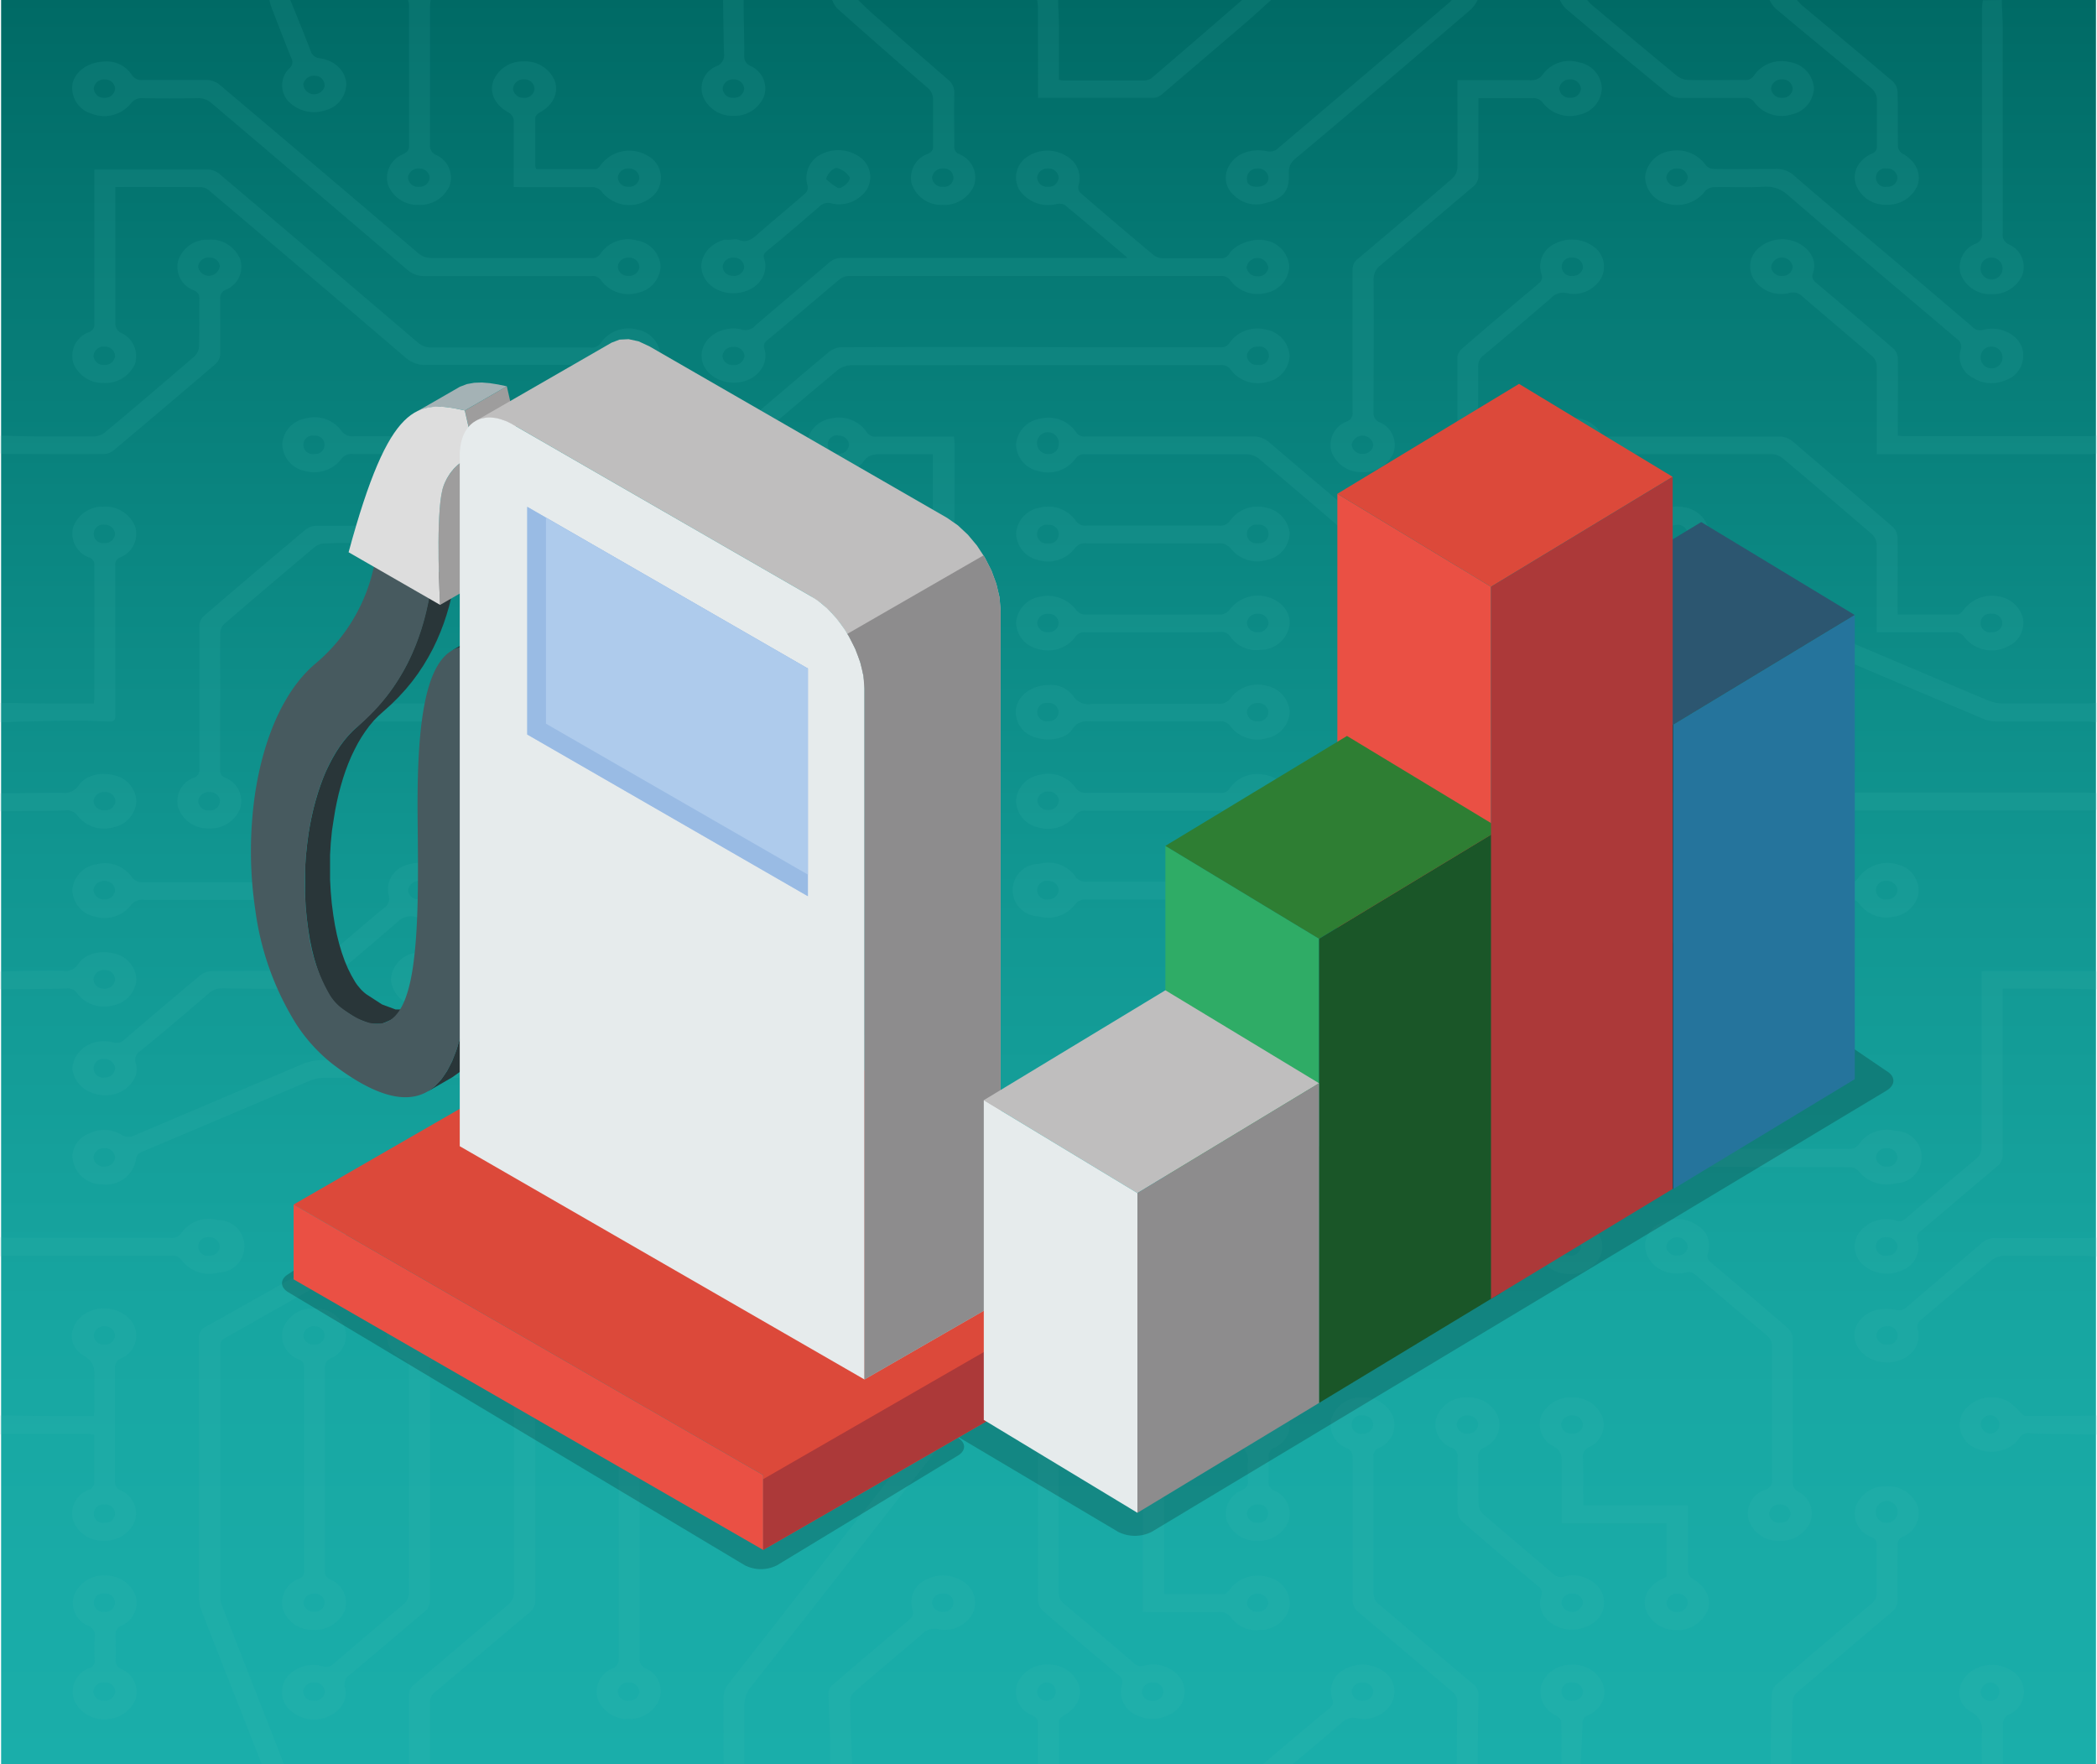 <svg xmlns="http://www.w3.org/2000/svg" xmlns:xlink="http://www.w3.org/1999/xlink" viewBox="0 0 320.33 269.49"><defs><style>.cls-1{isolation:isolate;}.cls-2{fill:url(#Degradado_sin_nombre_2);}.cls-3{opacity:0.12;}.cls-4{fill:#48bab4;}.cls-5{opacity:0.2;mix-blend-mode:multiply;}.cls-6{fill:#293639;}.cls-10,.cls-11,.cls-12,.cls-13,.cls-14,.cls-15,.cls-16,.cls-17,.cls-18,.cls-19,.cls-20,.cls-21,.cls-22,.cls-23,.cls-24,.cls-6,.cls-7,.cls-8,.cls-9{fill-rule:evenodd;}.cls-7{fill:#475a5f;}.cls-8{fill:#9e9d9d;}.cls-9{fill:#a4b2b5;}.cls-10{fill:#ddd;}.cls-11{fill:#dc493a;}.cls-12{fill:#ea5044;}.cls-13{fill:#bfbebe;}.cls-14{fill:#e6ebec;}.cls-15{fill:#aecbec;}.cls-16{fill:#99bbe4;}.cls-17{fill:#8d8c8d;}.cls-18{fill:#ac3939;}.cls-19{fill:#2fac66;}.cls-20{fill:#2e7e33;}.cls-21{fill:#1a5628;}.cls-22{fill:#132d3b;}.cls-23{fill:#2c5670;}.cls-24{fill:#25749c;}</style><linearGradient id="Degradado_sin_nombre_2" x1="160.17" y1="269.49" x2="160.17" gradientUnits="userSpaceOnUse"><stop offset="0" stop-color="#1aaeaa"/><stop offset="0.21" stop-color="#18a8a3"/><stop offset="0.51" stop-color="#119691"/><stop offset="0.86" stop-color="#057873"/><stop offset="1" stop-color="#006a65"/></linearGradient></defs><title>autoconsumo_2</title><g class="cls-1"><g id="Capa_2" data-name="Capa 2"><g id="Capa_3" data-name="Capa 3"><rect class="cls-2" x="0.17" width="320" height="269.49"/><g class="cls-3"><path class="cls-4" d="M320.33,123.7c-.36,0-.72.1-1.09.1H238.72c0-.34-.07-.63-.07-.93q0-4.56,0-9.1a1.34,1.34,0,0,0-.86-1.42c-2.37-1.24-3.2-3.5-1.85-5.51a5.1,5.1,0,0,1,7.09-1.31c2.93,2.22,2.66,5.08-.66,6.95a1,1,0,0,0-.49.62,10.13,10.13,0,0,0,0,1.56v6.42h76.77c.57,0,1.14.06,1.71.09Zm-80.19-13.54c.81,0,1.84-.74,1.89-1.38s-.92-1.5-1.71-1.51a1.75,1.75,0,0,0-1.8,1.52A1.46,1.46,0,0,0,240.14,110.16Z"/><path class="cls-4" d="M320.33,69.28c-.32,0-.64.1-1,.1H287.59c-.24,0-.48,0-.9,0V68.2c0-4.12,0-8.23,0-12.35a2.1,2.1,0,0,0-.69-1.44c-3.53-3.06-7.13-6.08-10.68-9.13a2,2,0,0,0-2-.53,5,5,0,0,1-5.35-2,3.7,3.7,0,0,1,.85-5,5.52,5.52,0,0,1,5.79-.66c2,1,2.95,2.78,2.33,4.64-.24.7,0,1.06.53,1.51,3.94,3.32,7.86,6.64,11.74,10a2.14,2.14,0,0,1,.69,1.44c.05,3.94,0,7.87,0,11.86a8.37,8.37,0,0,0,.89.09q14.23,0,28.45,0c.37,0,.73-.07,1.09-.1ZM273.84,40.72a1.66,1.66,0,0,0-3.29.1,1.54,1.54,0,0,0,1.71,1.32A1.47,1.47,0,0,0,273.84,40.72Z"/><path class="cls-4" d="M320.33,151.12c-1.72,0-3.43-.09-5.15-.1-3,0-6.07,0-9.26,0v1.17c0,8.06,0,16.12,0,24.18a2.17,2.17,0,0,1-.88,1.83c-3.89,3.26-7.73,6.56-11.61,9.82a1.19,1.19,0,0,0-.51,1.44,3.84,3.84,0,0,1-2.41,4.6,5.55,5.55,0,0,1-5.87-.82,3.68,3.68,0,0,1-.65-4.94,5.18,5.18,0,0,1,5.62-1.85,1.38,1.38,0,0,0,1.49-.3q5.31-4.58,10.72-9.09a2.25,2.25,0,0,0,.89-1.93q0-12.76,0-25.54V148.4a4.32,4.32,0,0,1,.63-.09h16.14a8,8,0,0,1,.84.1ZM288.21,189a1.43,1.43,0,1,0,.07,2.81,1.51,1.51,0,0,0,1.58-1.43A1.55,1.55,0,0,0,288.21,189Z"/><path class="cls-4" d="M0,216.22c2.58,0,5.16.08,7.74.1,2.16,0,4.33,0,6.62,0,0-.44.06-.78.06-1.11,0-1.57-.05-3.14,0-4.71.05-1.39,0-2.49-1.69-3.47-2.37-1.38-2.24-4.39-.14-6.06a5.49,5.49,0,0,1,7.19.49,3.74,3.74,0,0,1-1.22,6,1.44,1.44,0,0,0-1,1.47q0,8.69,0,17.36a1.37,1.37,0,0,0,.92,1.4,3.81,3.81,0,0,1,2.05,4.83,4.94,4.94,0,0,1-4.69,2.83,4.79,4.79,0,0,1-4.68-3.12,3.86,3.86,0,0,1,2.35-4.64,1.2,1.2,0,0,0,.88-1.29c0-2.36,0-4.73,0-7.14a7.49,7.49,0,0,0-.9-.13q-6.46,0-12.92,0a3.13,3.13,0,0,0-.6.1Zm16-13.61a1.54,1.54,0,0,0-1.69,1.33,1.49,1.49,0,0,0,1.54,1.46A1.51,1.51,0,0,0,17.57,204,1.47,1.47,0,0,0,16,202.61Zm-.05,27.21a1.42,1.42,0,1,0,.07,2.8,1.41,1.41,0,1,0-.07-2.8Z"/><path class="cls-4" d="M0,66.56c1.8,0,3.6.09,5.4.1,3,0,6,0,9,0A2.81,2.81,0,0,0,16,66.08q6.89-5.76,13.67-11.61a2.25,2.25,0,0,0,.74-1.53c.08-2.44,0-4.88.05-7.32,0-.64-.23-1-.9-1.29a3.81,3.81,0,0,1-2.3-4.64,4.71,4.71,0,0,1,4.57-3.08,4.88,4.88,0,0,1,4.84,2.94,3.79,3.79,0,0,1-2.15,4.7,1.32,1.32,0,0,0-.88,1.41c0,2.82,0,5.65,0,8.47a2.12,2.12,0,0,1-.69,1.44Q25.22,62.2,17.42,68.74a2.46,2.46,0,0,1-1.43.61c-5.13.05-10.26,0-15.39,0a4.14,4.14,0,0,1-.6-.09ZM33.59,40.79A1.49,1.49,0,0,0,32,39.34a1.57,1.57,0,0,0-1.74,1.41,1.67,1.67,0,0,0,3.29,0Z"/><path class="cls-4" d="M320.33,110.31c-.48,0-1-.1-1.46-.1-4.63,0-9.26,0-13.88,0a5.4,5.4,0,0,1-2-.39q-13.15-5.55-26.29-11.16a1.93,1.93,0,0,0-2,.07,5.42,5.42,0,0,1-5.8-.47,3.71,3.71,0,0,1-1.17-4.78A5.13,5.13,0,0,1,273,91.07c2.07.27,3.82,1.66,4,3.49.08,1.06.66,1.44,1.65,1.85,8.34,3.51,16.65,7.07,25,10.58a6.34,6.34,0,0,0,2.34.47c4.3,0,8.61,0,12.91,0,.49,0,1-.07,1.46-.1ZM272.17,96.56a1.51,1.51,0,0,0,1.67-1.34,1.46,1.46,0,0,0-1.54-1.45,1.55,1.55,0,0,0-1.75,1.39A1.52,1.52,0,0,0,272.17,96.56Z"/><path class="cls-4" d="M0,107.38c2.5,0,5,.08,7.49.1h6.87c0-.44.06-.78.06-1.12,0-6.65,0-13.31,0-20a1.15,1.15,0,0,0-.83-1.21,3.88,3.88,0,0,1-2.42-4.6,4.79,4.79,0,0,1,4.64-3.16,4.9,4.9,0,0,1,4.82,3,3.84,3.84,0,0,1-2.27,4.75,1.22,1.22,0,0,0-.75,1.38v20.18c0,.89,0,1.79,0,2.68,0,.54-.14.87-.88.84-1.7-.06-3.4-.16-5.1-.14-3.89,0-7.77.15-11.65.24Zm17.57-25.8A1.5,1.5,0,0,0,16,80.16a1.42,1.42,0,1,0-.05,2.8A1.5,1.5,0,0,0,17.57,81.58Z"/><path class="cls-4" d="M305.79,0c0,1.32.13,2.64.13,4q0,15.84,0,31.68a1.59,1.59,0,0,0,1,1.68,3.75,3.75,0,0,1,2,4.66,4.94,4.94,0,0,1-4.74,2.92,4.82,4.82,0,0,1-4.68-3.12,3.83,3.83,0,0,1,2.26-4.58,1.41,1.41,0,0,0,1-1.56q0-17.14,0-34.3c0-.44.08-.89.12-1.34Zm-1.51,39.34a1.59,1.59,0,0,0-1.7,1.34,1.68,1.68,0,1,0,1.7-1.34Z"/><path class="cls-4" d="M225.71,0a5.85,5.85,0,0,1-.93,1.36c-8.93,7.65-17.85,15.31-26.9,22.86-1.2,1-1,2-1,3-.07,2.16-1.12,3.21-3.62,3.81a4.83,4.83,0,0,1-4.76-1.2,3.5,3.5,0,0,1-.81-4.39c.95-1.94,3.44-2.87,5.93-2.32a1.89,1.89,0,0,0,1.35-.25Q208.22,11.65,221.46.33a3.19,3.19,0,0,0,.31-.33ZM190.47,27.22c0,.94.49,1.33,1.58,1.31s1.74-.6,1.72-1.42a1.56,1.56,0,0,0-1.66-1.37A1.53,1.53,0,0,0,190.47,27.22Z"/><path class="cls-4" d="M320.33,191.94c-.69,0-1.38-.1-2.07-.1-4.07,0-8.14,0-12.2,0a3.21,3.21,0,0,0-1.8.63c-3.61,3-7.15,6.06-10.74,9.07a1.38,1.38,0,0,0-.56,1.63c.58,2.22-1.07,4.37-3.6,4.85s-5.2-.8-5.9-3,.79-4.33,3.3-4.94a7.17,7.17,0,0,1,2.77,0,1.73,1.73,0,0,0,1.69-.37c3.83-3.31,7.72-6.57,11.56-9.87a2.84,2.84,0,0,1,2.05-.71c4.68,0,9.36,0,14,0,.49,0,1-.06,1.46-.09ZM288.27,205.4a1.41,1.41,0,1,0,0-2.79,1.52,1.52,0,0,0-1.66,1.47A1.54,1.54,0,0,0,288.27,205.4Z"/><path class="cls-4" d="M274.5,0a11.1,11.1,0,0,0,.82.86c4.59,3.84,9.2,7.66,13.76,11.53a2.36,2.36,0,0,1,.78,1.61c.08,2.82,0,5.65.07,8.47a1.45,1.45,0,0,0,.69,1c2,1.12,2.94,3,2.28,4.87a4.86,4.86,0,0,1-4.73,2.92,4.74,4.74,0,0,1-4.68-3.11c-.56-1.87.36-3.72,2.44-4.68a1.08,1.08,0,0,0,.78-1.13c0-2.41,0-4.81,0-7.22a2.45,2.45,0,0,0-.8-1.61C281,9.4,276,5.32,271.13,1.21A5.06,5.06,0,0,1,270.31,0Zm15.35,27.13a1.5,1.5,0,0,0-1.61-1.39,1.42,1.42,0,1,0,0,2.79A1.48,1.48,0,0,0,289.85,27.13Z"/><path class="cls-4" d="M131.09,0c.7.67,1.37,1.37,2.1,2,3.85,3.39,7.7,6.77,11.59,10.13a2.52,2.52,0,0,1,1,2.12c-.07,2.68,0,5.37,0,8.06a1.16,1.16,0,0,0,.77,1.25,3.85,3.85,0,0,1,2.24,4.77A4.9,4.9,0,0,1,144,31.29a4.76,4.76,0,0,1-4.73-3.2,3.89,3.89,0,0,1,2.46-4.59c.59-.28.81-.56.8-1.13,0-2.37,0-4.74,0-7.11a2.29,2.29,0,0,0-.93-1.93q-6.93-6-13.78-12.11a4.31,4.31,0,0,1-.7-1.22Zm13,25.74a1.6,1.6,0,0,0-1.71,1.33,1.53,1.53,0,0,0,1.66,1.47,1.41,1.41,0,1,0,.05-2.8Z"/><path class="cls-4" d="M242.47,0a5.49,5.49,0,0,0,.65.72c4.36,3.65,8.71,7.3,13.11,10.91a3,3,0,0,0,1.7.59c2.83.06,5.67,0,8.5,0a1.52,1.52,0,0,0,1.53-.73,5.11,5.11,0,0,1,5.45-2,4.35,4.35,0,0,1,3.68,4,4.3,4.3,0,0,1-3.45,4A5.19,5.19,0,0,1,268,15.64a1.53,1.53,0,0,0-1.46-.69c-3.33,0-6.66,0-10,0a2.79,2.79,0,0,1-1.6-.54q-8-6.54-15.84-13.17A5.29,5.29,0,0,1,238.28,0Zm31.37,13.5a1.52,1.52,0,0,0-1.65-1.37,1.57,1.57,0,0,0-1.65,1.39,1.58,1.58,0,0,0,1.73,1.42A1.49,1.49,0,0,0,273.84,13.5Z"/><path class="cls-4" d="M161.64,0c0,1.32.11,2.63.12,4,0,2.72,0,5.43,0,8.18a5.31,5.31,0,0,0,.64.12c4.1,0,8.2,0,12.3,0a2,2,0,0,0,1.2-.36Q182.85,6,189.74,0h4.43c-1.37,1.23-2.73,2.48-4.13,3.69Q183.82,9,177.54,14.37a2.19,2.19,0,0,1-1.22.57c-5.86,0-11.73,0-17.76,0V1.24c0-.41-.08-.83-.12-1.24Z"/><path class="cls-4" d="M65.79,0a11.07,11.07,0,0,0-.11,1.13c0,7,0,13.94,0,20.91a1.58,1.58,0,0,0,1,1.67,3.77,3.77,0,0,1,2,4.66,4.89,4.89,0,0,1-4.73,2.92,4.8,4.8,0,0,1-4.69-3.11,3.86,3.86,0,0,1,2.22-4.58c.6-.3,1-.54,1-1.24,0-7.22,0-14.43,0-21.64A4.48,4.48,0,0,0,62.34,0Zm-.15,27.19a1.53,1.53,0,0,0-1.57-1.45A1.59,1.59,0,0,0,62.34,27,1.49,1.49,0,0,0,64,28.54,1.54,1.54,0,0,0,65.64,27.19Z"/><path class="cls-4" d="M0,189c.4,0,.81.09,1.21.09l24.87,0a1.75,1.75,0,0,0,1.71-.84,5.09,5.09,0,0,1,5.49-1.87,4,4,0,0,1,.12,8,5.26,5.26,0,0,1-5.57-1.78,1.6,1.6,0,0,0-1.51-.79c-8.33,0-16.65,0-25,0-.45,0-.89.06-1.34.1Zm31.94,0a1.43,1.43,0,1,0,.07,2.81,1.5,1.5,0,0,0,1.58-1.43A1.55,1.55,0,0,0,31.94,189Z"/><path class="cls-4" d="M320.33,219.15l-4.9-.11c-1.76,0-3.53,0-5.28-.09a1.66,1.66,0,0,0-1.75.77c-1.29,2-4.45,2.64-6.73,1.43a3.83,3.83,0,0,1-1.56-5.77,5.36,5.36,0,0,1,6.79-1.22,11.3,11.3,0,0,1,1.72,1.6c.23.21.52.53.78.53,3.65,0,7.29,0,10.93-.07ZM304.24,219a1.42,1.42,0,1,0-1.66-1.37A1.53,1.53,0,0,0,304.24,219Z"/><path class="cls-4" d="M0,148.4c1.26,0,2.53-.08,3.79-.1,2,0,3.94-.05,5.91,0a2.17,2.17,0,0,0,2.21-1c1.05-1.59,3.38-2.2,5.47-1.66a4.25,4.25,0,0,1,3.45,4,4.35,4.35,0,0,1-3.57,3.94,5.17,5.17,0,0,1-5.43-1.79A1.65,1.65,0,0,0,10.2,151c-3.4.07-6.8.09-10.2.12Zm16.1-.21a1.59,1.59,0,0,0-1.8,1.22A1.42,1.42,0,0,0,15.7,151a1.55,1.55,0,0,0,1.87-1.26A1.47,1.47,0,0,0,16.1,148.19Z"/><path class="cls-4" d="M44.35,0c1.06,2.63,2.14,5.26,3.15,7.9a1.52,1.52,0,0,0,1.4,1c2.32.38,3.83,1.91,4,3.85a4.24,4.24,0,0,1-3.28,4.12A5.44,5.44,0,0,1,44,15.42a3.61,3.61,0,0,1,.22-5,1.22,1.22,0,0,0,.27-1.57C43.42,6.19,42.4,3.54,41.38.9a7,7,0,0,1-.23-.9Zm3.78,11.57a1.67,1.67,0,0,0-1.8,1.26,1.66,1.66,0,0,0,3.25.38A1.48,1.48,0,0,0,48.13,11.57Z"/><path class="cls-4" d="M113.59,0c0,2.82.11,5.63.1,8.45a1.58,1.58,0,0,0,1,1.65,3.76,3.76,0,0,1,2,4.66A4.86,4.86,0,0,1,112,17.69a4.81,4.81,0,0,1-4.59-2.92,3.62,3.62,0,0,1,2-4.64,1.79,1.79,0,0,0,1.19-2c-.09-2.71-.1-5.42-.14-8.13Zm-1.53,12.13a1.56,1.56,0,0,0-1.67,1.35,1.48,1.48,0,0,0,1.55,1.45,1.53,1.53,0,0,0,1.74-1.39A1.54,1.54,0,0,0,112.06,12.13Z"/><path class="cls-4" d="M0,121.19c3.15,0,6.3-.09,9.45-.08A2.59,2.59,0,0,0,12,120c1.1-1.6,3.42-2.14,5.51-1.55a4.24,4.24,0,0,1,3.32,4,4.32,4.32,0,0,1-3.44,3.91,5.16,5.16,0,0,1-5.48-1.67,2,2,0,0,0-2-.88c-3.31.07-6.63.09-9.94.12ZM16,121a1.57,1.57,0,0,0-1.71,1.33A1.52,1.52,0,0,0,16,123.77a1.51,1.51,0,0,0,1.63-1.37A1.49,1.49,0,0,0,16,121Z"/><path class="cls-4" d="M142.5,80.27V69.38h-1.62c-2,0-4,0-6,0-1.27,0-2.21,0-3,1.15-1.16,1.56-3.59,2-5.61,1.28a4.1,4.1,0,0,1-3-4.27,4.43,4.43,0,0,1,3.71-3.62,5.13,5.13,0,0,1,5.35,2,1.62,1.62,0,0,0,1.63.78c3.89,0,7.79,0,11.78,0,0,.35.08.66.08,1q0,40.8,0,81.62a2.06,2.06,0,0,1-.86,1.73c-3.83,3.21-7.62,6.45-11.44,9.66-.58.5-.9.89-.68,1.7a3.87,3.87,0,0,1-2.51,4.57,5.62,5.62,0,0,1-5.86-.95,3.69,3.69,0,0,1-.51-5,5.2,5.2,0,0,1,5.56-1.77,1.54,1.54,0,0,0,1.59-.38c3.62-3.09,7.26-6.16,10.86-9.27a1.7,1.7,0,0,0,.62-1.16q0-18.78,0-37.56a5.73,5.73,0,0,0-.1-.67H141c-4.15,0-8.3,0-12.44,0a3.39,3.39,0,0,1-1.9-.67q-7.14-6-14.19-12.06a3.3,3.3,0,0,0-2.35-.86c-3.74,0-7.48,0-11.21,0-.36,0-.72,0-1.15.07,0,.4-.05.74-.05,1.08,0,6.56,0,13.11,0,19.67a1.44,1.44,0,0,0,1,1.5,3.76,3.76,0,0,1,2,4.73A4.9,4.9,0,0,1,96,126.53a4.81,4.81,0,0,1-4.73-3.06,3.76,3.76,0,0,1,2.16-4.6,1.51,1.51,0,0,0,1-1.63c0-7.35,0-14.7,0-22V93.88h3.84c4.39,0,8.78,0,13.18,0a3.09,3.09,0,0,1,2.24.82q7.11,6.1,14.28,12.14a2.56,2.56,0,0,0,1.44.64c4.1,0,8.21,0,12.32,0a5.21,5.21,0,0,0,.67-.09V83h-2.06c-2,0-3.94,0-5.91,0a2.58,2.58,0,0,0-2.59,1.07c-1.09,1.54-3.53,2-5.58,1.39a4.13,4.13,0,0,1-3.15-4.08,4.36,4.36,0,0,1,3.72-3.84c2-.42,4.34.31,5.29,1.88a1.85,1.85,0,0,0,1.92.88C136.85,80.25,139.6,80.27,142.5,80.27Zm-16.1,1.24A1.69,1.69,0,0,0,127.92,83a1.81,1.81,0,0,0,1.83-1.52c0-.65-.86-1.37-1.68-1.38A1.6,1.6,0,0,0,126.4,81.51Zm1.62-15a1.41,1.41,0,1,0,0,2.8,1.51,1.51,0,0,0,1.68-1.44A1.57,1.57,0,0,0,128,66.55ZM96,123.78a1.42,1.42,0,1,0,.1-2.81,1.43,1.43,0,1,0-.1,2.81Zm33.7,39.44a1.51,1.51,0,0,0-1.58-1.43,1.59,1.59,0,0,0-1.72,1.31,1.52,1.52,0,0,0,1.64,1.49A1.54,1.54,0,0,0,129.7,163.22Z"/><path class="cls-4" d="M78.47,137.41V110.2H77.21c-7.76,0-15.52,0-23.28,0-.9,0-1.55.13-2,.91a2.14,2.14,0,0,1-1.09,1c-1.23.44-1.26,1.23-1.25,2.19,0,7.36,0,14.72,0,22.08,0,.3,0,.61,0,1.08H48.13q-13.07,0-26.12,0a2.13,2.13,0,0,0-2.07.89,5.13,5.13,0,0,1-5.5,1.65,4.23,4.23,0,0,1-3.38-4.06,4.29,4.29,0,0,1,3.61-3.9,5.08,5.08,0,0,1,5.4,1.85,1.85,1.85,0,0,0,1.82.87c7.72,0,15.44,0,23.16,0,1.15,0,1.43-.29,1.43-1.24,0-6.55,0-13.11,0-19.67a1.32,1.32,0,0,0-.93-1.47A3.83,3.83,0,0,1,43.16,108a4.63,4.63,0,0,1,4-3.3,5.33,5.33,0,0,1,5.13,2.06,1.75,1.75,0,0,0,1.12.7c8.29,0,16.59,0,25,0a6.64,6.64,0,0,0,.11-.82c0-2.24,0-4.47,0-6.7a1.53,1.53,0,0,0-.75-1.1c-2-1.09-3-2.84-2.42-4.72A4.72,4.72,0,0,1,79.83,91,4.87,4.87,0,0,1,84.68,94c.66,1.9-.23,3.7-2.29,4.87a1.43,1.43,0,0,0-.67,1q-.06,17,0,33.91c0,.26.06.53.1.91h1.39q19.47,0,38.93,0a1.84,1.84,0,0,0,1.81-.87,5.1,5.1,0,0,1,5.18-1.91,5.38,5.38,0,0,1,3.8,3.53,3.93,3.93,0,0,1-2.55,4.18,5.37,5.37,0,0,1-6.61-1.76,1.22,1.22,0,0,0-.84-.49c-2.36,0-4.73,0-7.09,0H78.47ZM129.9,136a1.73,1.73,0,0,0-1.73-1.47c-.9,0-2,.93-1.91,1.61a1.81,1.81,0,0,0,1.67,1.46A2.38,2.38,0,0,0,129.9,136ZM49.63,108.74a1.68,1.68,0,0,0-3.32.12A1.6,1.6,0,0,0,48,110.17,1.52,1.52,0,0,0,49.63,108.74Zm32-13.52a1.47,1.47,0,0,0-1.54-1.45A1.42,1.42,0,1,0,80,96.56,1.52,1.52,0,0,0,81.64,95.22ZM17.57,136A1.49,1.49,0,0,0,16,134.58a1.6,1.6,0,0,0-1.72,1.32,1.53,1.53,0,0,0,1.64,1.48A1.53,1.53,0,0,0,17.57,136Z"/><path class="cls-4" d="M222.63,87.8c0-11,0-22.11,0-33.17a2,2,0,0,1,.67-1.34q5.79-5,11.66-9.91c.54-.45.77-.83.5-1.53a3.79,3.79,0,0,1,2.09-4.63,5.62,5.62,0,0,1,5.83.42,3.75,3.75,0,0,1,1.19,4.87,4.82,4.82,0,0,1-5.16,2.28,2.53,2.53,0,0,0-2.5.76c-3.41,2.92-6.83,5.84-10.29,8.72a2.06,2.06,0,0,0-.83,1.74q0,27.84,0,55.67c0,2-.16,4-.17,6,0,1.38.08,2.78.19,4.16a2.23,2.23,0,0,1-1,2q-20.4,17.28-40.77,34.61c-.53.44-1,.92-1.58,1.32-1.21.88-2,1.73-1.6,3.33s-1.15,3.32-3.12,4a5.47,5.47,0,0,1-5.54-1.31,3.71,3.71,0,0,1-.22-4.9,5.18,5.18,0,0,1,5.28-1.67,1.78,1.78,0,0,0,1.91-.43q21.26-18.11,42.57-36.17a2.06,2.06,0,0,0,.84-1.73Q222.61,104.34,222.63,87.8Zm17.54-45.66a1.52,1.52,0,0,0,1.65-1.37,1.57,1.57,0,0,0-1.72-1.43,1.41,1.41,0,1,0,.07,2.8Zm-62.42,121a1.58,1.58,0,0,0-1.65-1.39,1.43,1.43,0,1,0,.06,2.81A1.5,1.5,0,0,0,177.75,163.17Z"/><path class="cls-4" d="M209.82,102c0,6.69,0,13.39,0,20.09a2.31,2.31,0,0,1-.75,1.52c-5,4.34-10.15,8.63-15.2,13a3.18,3.18,0,0,1-2.25.81c-8.5,0-17,0-25.5,0a2,2,0,0,0-2,.85,5.13,5.13,0,0,1-5.48,1.7,4,4,0,0,1,.12-8,5.06,5.06,0,0,1,5.43,1.8,1.89,1.89,0,0,0,1.9.91c8.13,0,16.26,0,24.39,0a3.16,3.16,0,0,0,1.79-.64q6.89-5.76,13.67-11.62a2,2,0,0,0,.66-1.36q0-18.93,0-37.88a2.35,2.35,0,0,0-.78-1.61Q199.07,75.73,192.22,70a2.9,2.9,0,0,0-1.7-.6c-8.26,0-16.51,0-24.76,0a1.54,1.54,0,0,0-1.48.66,5.17,5.17,0,0,1-5.6,1.91,4.25,4.25,0,0,1-3.47-4.11,4.33,4.33,0,0,1,3.63-3.89A5.12,5.12,0,0,1,164.36,66a1.48,1.48,0,0,0,1.46.67c8.5,0,17,0,25.5,0a3.72,3.72,0,0,1,2.68,1c5,4.27,10,8.5,15,12.73a2,2,0,0,1,.85,1.73c0,6.66,0,13.33,0,20ZM161.73,67.91a1.67,1.67,0,1,0-1.56,1.45A1.49,1.49,0,0,0,161.73,67.91Zm0,68.06a1.5,1.5,0,0,0-1.61-1.39,1.42,1.42,0,1,0,0,2.79A1.49,1.49,0,0,0,161.72,136Z"/><path class="cls-4" d="M146,55.79c-5.34,0-10.68,0-16,0a3.56,3.56,0,0,0-2,.7q-7.2,6-14.29,12.13a3,3,0,0,1-2.16.74q-28.82,0-57.64,0a1.92,1.92,0,0,0-1.85.85,5.21,5.21,0,0,1-5.48,1.73,4.27,4.27,0,0,1-3.46-4,4.22,4.22,0,0,1,3.51-4,5.08,5.08,0,0,1,5.44,1.76,2.07,2.07,0,0,0,2,.94q28.2,0,56.41-.05a3.09,3.09,0,0,0,1.77-.69c4.82-4,9.58-8.13,14.41-12.16a3.24,3.24,0,0,1,1.89-.7q18.34-.06,36.7,0c7.06,0,14.12,0,21.18,0a1.43,1.43,0,0,0,1.42-.71,5.22,5.22,0,0,1,5.45-2,4.38,4.38,0,0,1,3.69,4,4.24,4.24,0,0,1-3.41,4A5.18,5.18,0,0,1,188,56.48a1.61,1.61,0,0,0-1.58-.7H146Zm46.12-2.85a1.61,1.61,0,0,0-1.66,1.38,1.52,1.52,0,0,0,1.71,1.42,1.42,1.42,0,1,0,0-2.8ZM48,69.35a1.41,1.41,0,1,0,0-2.8,1.42,1.42,0,1,0,0,2.8Z"/><path class="cls-4" d="M17.62,28.57v1.29c0,6.49,0,13,0,19.46a1.57,1.57,0,0,0,1,1.59,3.9,3.9,0,0,1,2,4.66,4.92,4.92,0,0,1-4.87,2.92,4.8,4.8,0,0,1-4.57-3.1,3.86,3.86,0,0,1,2.36-4.63,1.28,1.28,0,0,0,.88-1.41c0-7.46,0-14.93,0-22.39V25.9c.46,0,.86,0,1.25,0,5.37,0,10.75,0,16.13,0a2.88,2.88,0,0,1,1.68.64q15.18,12.84,30.3,25.75a3.13,3.13,0,0,0,2.24.8q12.08,0,24.15,0a1.63,1.63,0,0,0,1.64-.76,5.14,5.14,0,0,1,5.46-2,4.36,4.36,0,0,1,3.64,4,4.35,4.35,0,0,1-3.61,4,5.09,5.09,0,0,1-5.46-1.95,1.48,1.48,0,0,0-1.49-.64c-8.38,0-16.76,0-25.13,0A4.44,4.44,0,0,1,62,54.66Q47.08,41.9,32.07,29.21a2.2,2.2,0,0,0-1.2-.61C26.52,28.56,22.17,28.57,17.62,28.57ZM95.85,55.75c1,0,1.77-.52,1.81-1.34A1.52,1.52,0,0,0,96,53c-.91,0-1.73.6-1.65,1.33A1.41,1.41,0,0,0,95.85,55.75ZM17.58,54.38A1.53,1.53,0,0,0,16,52.94a1.57,1.57,0,0,0-1.72,1.43,1.5,1.5,0,0,0,1.64,1.37A1.52,1.52,0,0,0,17.58,54.38Z"/><path class="cls-4" d="M172.27,39.4c-3.35-2.84-6.48-5.5-9.65-8.12a2,2,0,0,0-1.3-.1A5.32,5.32,0,0,1,155.71,29,3.78,3.78,0,0,1,157,23.9a5.52,5.52,0,0,1,6,0,3.86,3.86,0,0,1,1.73,4.5,1.19,1.19,0,0,0,.31,1.06q5.56,4.82,11.23,9.55a2.45,2.45,0,0,0,1.38.46c2.92,0,5.83,0,8.75,0a1.41,1.41,0,0,0,1.4-.74c.92-1.45,3.67-2.41,5.5-2a4.34,4.34,0,0,1,3.64,4,4.31,4.31,0,0,1-3.49,4A5.17,5.17,0,0,1,188,42.9a1.63,1.63,0,0,0-1.55-.74q-28.4,0-56.79,0a2.39,2.39,0,0,0-1.37.48c-3.72,3.11-7.37,6.27-11.12,9.35-.78.64-.38,1.19-.29,1.79.32,2.26-1.42,4.27-4,4.62s-5.09-1.07-5.61-3.25,1.1-4.37,3.67-4.85a4.72,4.72,0,0,1,2.18,0,2.06,2.06,0,0,0,2.3-.6c3.72-3.2,7.49-6.36,11.21-9.56a2.89,2.89,0,0,1,2-.73q21.12,0,42.25,0C171.24,39.47,171.6,39.44,172.27,39.4ZM160.06,25.74a1.54,1.54,0,0,0-1.63,1.39,1.52,1.52,0,0,0,1.73,1.4,1.48,1.48,0,0,0,1.56-1.44A1.52,1.52,0,0,0,160.06,25.74ZM112,53a1.55,1.55,0,0,0-1.65,1.37A1.49,1.49,0,0,0,112,55.75a1.55,1.55,0,0,0,1.73-1.42A1.53,1.53,0,0,0,112,53Zm81.72-12.23a1.67,1.67,0,0,0-3.3.11,1.62,1.62,0,0,0,1.72,1.32A1.51,1.51,0,0,0,193.76,40.72Z"/><path class="cls-4" d="M225.84,181.93c0,.73,0,1.47,0,2.2a3,3,0,0,0,1.64,3.33c2.24,1.35,2.05,4.39,0,6a5.53,5.53,0,0,1-7.12-.45,3.72,3.72,0,0,1,1.14-6,1.75,1.75,0,0,0,1.17-1.9c-.05-2.61-.06-5.23,0-7.85a2.3,2.3,0,0,1,.72-1.54c5-4.25,10-8.45,15-12.69,10.73-9.14,21.46-18.26,32.12-27.46,1.4-1.21,2.91-.81,4.43-.84,2.69,0,5.39,0,8.08,0,.31,0,.69-.39.89-.68A5.44,5.44,0,0,1,290,132.1a4.07,4.07,0,0,1,3,4.73,4.54,4.54,0,0,1-3.76,3.21,5.07,5.07,0,0,1-5.1-1.84,1.75,1.75,0,0,0-1.73-.8c-2.91,0-5.81-.07-8.72-.08a1.64,1.64,0,0,0-.93.3q-23.1,19.59-46.16,39.22a2.42,2.42,0,0,0-.72,1.54C225.76,179.56,225.84,180.75,225.84,181.93Zm-.05,8.61a1.47,1.47,0,0,0-1.44-1.53,1.6,1.6,0,0,0-1.85,1.3A1.5,1.5,0,0,0,224,191.8,1.6,1.6,0,0,0,225.79,190.54Zm64.06-54.61a1.52,1.52,0,0,0-1.66-1.35,1.42,1.42,0,1,0,.11,2.79A1.47,1.47,0,0,0,289.85,135.93Z"/><path class="cls-4" d="M16.3,9.39a4.54,4.54,0,0,1,3.8,2,1.73,1.73,0,0,0,1.73.83c3.25,0,6.49,0,9.73,0a3.28,3.28,0,0,1,1.91.66q15.2,12.83,30.32,25.72a3.16,3.16,0,0,0,2.25.82q12.13,0,24.27,0a1.42,1.42,0,0,0,1.43-.69,5.12,5.12,0,0,1,5.53-2,4.3,4.3,0,0,1,3.64,4,4.35,4.35,0,0,1-3.49,4,5.17,5.17,0,0,1-5.6-1.91,1.52,1.52,0,0,0-1.49-.65c-8.42,0-16.84,0-25.26,0a4,4,0,0,1-2.89-1Q47.24,28.43,32.25,15.7A3,3,0,0,0,30.1,15q-4.12.06-8.26,0A2,2,0,0,0,20,15.8,5.28,5.28,0,0,1,14,17.37a4.11,4.11,0,0,1-2.92-4.61C11.56,10.79,13.56,9.39,16.3,9.39ZM97.67,40.82a1.52,1.52,0,0,0-1.53-1.47,1.58,1.58,0,0,0-1.77,1.37A1.5,1.5,0,0,0,96,42.14,1.55,1.55,0,0,0,97.67,40.82ZM17.58,13.53A1.5,1.5,0,0,0,16,12.14a1.56,1.56,0,0,0-1.68,1.35A1.54,1.54,0,0,0,16,14.94,1.51,1.51,0,0,0,17.58,13.53Z"/><path class="cls-4" d="M113.71,219h-6.38c-1.64,0-3.29,0-4.93,0a1.34,1.34,0,0,0-1,.63,4.87,4.87,0,0,1-3,2.88,1.3,1.3,0,0,0-.7.89c-.08,1.11,0,2.23,0,3.35,0,8.85,0,17.71,0,26.57a1.53,1.53,0,0,0,1,1.58,3.76,3.76,0,0,1,2,4.75A4.93,4.93,0,0,1,96,262.58a4.84,4.84,0,0,1-4.71-3.1,3.82,3.82,0,0,1,2.23-4.58,1.48,1.48,0,0,0,1-1.56c0-10,0-20,0-30a1.75,1.75,0,0,0-.74-1.26c-2.2-1.55-2.63-4.28-.77-6.06a5.5,5.5,0,0,1,7.14-.28,3.13,3.13,0,0,0,1.68.57c2.83.06,5.66,0,8.59,0a6,6,0,0,0,.13-.84c0-2.23,0-4.46,0-6.69a1.1,1.1,0,0,0-.78-1.14c-2.08-1-3-2.83-2.44-4.69a4.73,4.73,0,0,1,4.69-3.09,4.9,4.9,0,0,1,4.73,2.92,3.85,3.85,0,0,1-2.23,4.78,1.18,1.18,0,0,0-.8,1.24c0,3,0,6.06,0,9.1Zm-17-1.76a1.69,1.69,0,0,0-1.75,1.33,1.73,1.73,0,0,0,1.72,1.51,1.44,1.44,0,1,0,0-2.84Zm15.51-14.67a1.64,1.64,0,0,0-1.8,1.23,1.45,1.45,0,0,0,1.4,1.55,1.58,1.58,0,0,0,1.87-1.27A1.48,1.48,0,0,0,112.2,202.61ZM96,257a1.56,1.56,0,0,0-1.63,1.4,1.52,1.52,0,0,0,1.73,1.4,1.5,1.5,0,0,0,1.57-1.44A1.57,1.57,0,0,0,96,257Z"/><path class="cls-4" d="M289.89,93.87c3.19,0,6.18,0,9.17,0,.33,0,.72-.47.95-.78a5.35,5.35,0,0,1,5.19-2A4.54,4.54,0,0,1,309,94.38a3.92,3.92,0,0,1-2.22,4.33,5.31,5.31,0,0,1-6.67-1.34,1.81,1.81,0,0,0-1.77-.79c-3.49,0-7,0-10.47,0-.35,0-.71,0-1.2,0V91.26c0-2.72,0-5.45,0-8.16a2.36,2.36,0,0,0-.75-1.53Q279.16,75.75,272.32,70a2.87,2.87,0,0,0-1.68-.63c-8.25,0-16.5,0-24.76,0a1.59,1.59,0,0,0-1.55.72,5.2,5.2,0,0,1-5.64,1.83,4.25,4.25,0,0,1-3.39-4,4.32,4.32,0,0,1,3.7-3.94,5.07,5.07,0,0,1,5.42,2c.39.65.87.7,1.55.7,8.54,0,17.09,0,25.63,0a3.32,3.32,0,0,1,2.36.84c5,4.32,10.1,8.59,15.11,12.91a2.41,2.41,0,0,1,.79,1.61c.07,3.49,0,7,0,10.47ZM241.81,68.1a1.48,1.48,0,0,0-1.44-1.54,1.58,1.58,0,0,0-1.84,1.3,1.48,1.48,0,0,0,1.5,1.49A1.58,1.58,0,0,0,241.81,68.1ZM304.2,93.76a1.43,1.43,0,1,0,.13,2.8,1.44,1.44,0,0,0,1.53-1.45A1.5,1.5,0,0,0,304.2,93.76Z"/><path class="cls-4" d="M187.24,190.08a3.87,3.87,0,0,1,2.54-3.31,1.14,1.14,0,0,0,.83-1.21c0-2.72,0-5.44,0-8.16a2.25,2.25,0,0,1,.94-1.92q21.67-18.36,43.31-36.76c.61-.52,1-.92.63-1.77-.66-1.69.35-3.57,2.16-4.5a5.53,5.53,0,0,1,5.82.45,3.73,3.73,0,0,1,1.18,4.79,4.81,4.81,0,0,1-5.11,2.35,2.8,2.8,0,0,0-2.62.77q-21.12,18-42.27,36a2.38,2.38,0,0,0-.78,1.62c-.08,2.34,0,4.68-.05,7a1.39,1.39,0,0,0,1,1.51,3.88,3.88,0,0,1,1.65,5.49,5.24,5.24,0,0,1-5.22,2C188.7,193.91,187.27,192.45,187.24,190.08Zm6.51.31a1.48,1.48,0,0,0-1.61-1.39,1.65,1.65,0,0,0-1.74,1.57,1.51,1.51,0,0,0,1.54,1.36A1.78,1.78,0,0,0,193.75,190.39ZM241.81,136a1.66,1.66,0,0,0-3.29.07,1.51,1.51,0,0,0,1.68,1.33A1.49,1.49,0,0,0,241.81,136Z"/><path class="cls-4" d="M222.63,12.25c3.82,0,7.42,0,11,0a2.16,2.16,0,0,0,2.13-1,5.05,5.05,0,0,1,5.45-1.72,4.21,4.21,0,0,1,3.48,4,4.29,4.29,0,0,1-3.5,4,5.2,5.2,0,0,1-5.46-1.77A1.81,1.81,0,0,0,234,15c-2.66,0-5.32,0-8.16,0v1.21c0,3.52,0,7,0,10.56a2.17,2.17,0,0,1-.91,1.83c-4.7,3.95-9.35,7.94-14,11.88a2.69,2.69,0,0,0-1.11,2.28c.05,6.73,0,13.46,0,20.19a1.49,1.49,0,0,0,1,1.59,3.75,3.75,0,0,1,2,4.74A4.93,4.93,0,0,1,208,72.11a4.78,4.78,0,0,1-4.63-3.18,3.83,3.83,0,0,1,2.33-4.54,1.31,1.31,0,0,0,.92-1.39c0-7.25,0-14.5,0-21.76a2,2,0,0,1,.85-1.73c4.8-4.06,9.6-8.12,14.35-12.22a2.42,2.42,0,0,0,.8-1.61c.07-4.05,0-8.09,0-12.14Zm17.23-.12a1.59,1.59,0,0,0-1.67,1.37,1.54,1.54,0,0,0,1.71,1.43,1.51,1.51,0,0,0,1.6-1.41A1.57,1.57,0,0,0,239.86,12.13ZM209.78,67.91a1.68,1.68,0,0,0-3.3,0,1.56,1.56,0,0,0,1.75,1.41A1.5,1.5,0,0,0,209.78,67.91Z"/><path class="cls-4" d="M209.81,180.71c0,1.67,0,3.33,0,5,0,.56.2.85.79,1.13,1.45.67,2.77,2.68,2.37,4.25a4.31,4.31,0,0,1-3.27,3.24,5.2,5.2,0,0,1-5-1c-1.39-1.18-1.91-2.69-1.13-4.22a7.06,7.06,0,0,1,2.39-2.38,1.5,1.5,0,0,0,.86-1.44c-.09-2.8-.16-5.61-.15-8.42a1.94,1.94,0,0,1,.73-1.23q16.77-14.29,33.6-28.56,5.06-4.29,10.11-8.58a1,1,0,0,0,.44-1.33c-.71-1.88.21-3.78,2.18-4.78a5.53,5.53,0,0,1,5.72.49,3.69,3.69,0,0,1,1.09,5,5,5,0,0,1-5.35,2.15,2,2,0,0,0-1.9.51q-21.24,18.06-42.51,36.1a2.16,2.16,0,0,0-1,2,18.22,18.22,0,0,1,0,2.09ZM208.19,189a1.58,1.58,0,0,0-1.71,1.33,1.68,1.68,0,1,0,1.71-1.33Zm47.95-54.42a1.55,1.55,0,0,0-1.61,1.41,1.67,1.67,0,0,0,3.3-.07A1.54,1.54,0,0,0,256.14,134.58Z"/><path class="cls-4" d="M62.46,226.16c0-5.75,0-11.51,0-17.26a1.23,1.23,0,0,0-.86-1.3A3.83,3.83,0,0,1,59.25,203a4.72,4.72,0,0,1,4.55-3.11,4.91,4.91,0,0,1,4.87,2.91,3.81,3.81,0,0,1-2.1,4.72,1.39,1.39,0,0,0-.91,1.5q0,17.73,0,35.46a2.18,2.18,0,0,1-.93,1.81c-3.77,3.16-7.48,6.36-11.26,9.51a1.71,1.71,0,0,0-.76,2c.51,2-.89,3.94-3.18,4.62a5.34,5.34,0,0,1-5.84-1.88,3.76,3.76,0,0,1,1.2-5.29,5.17,5.17,0,0,1,4.4-.72,1.57,1.57,0,0,0,1.69-.4q5.24-4.5,10.53-8.95a2.26,2.26,0,0,0,.95-1.91C62.44,237.53,62.46,231.84,62.46,226.16ZM64,205.41A1.58,1.58,0,0,0,65.65,204a1.67,1.67,0,0,0-3.31,0A1.53,1.53,0,0,0,64,205.41ZM48.13,257a1.65,1.65,0,0,0-1.81,1.24,1.48,1.48,0,0,0,1.54,1.56,1.56,1.56,0,0,0,1.75-1.28A1.49,1.49,0,0,0,48.13,257Z"/><path class="cls-4" d="M33.63,107.08c0,3.53,0,7,0,10.57a1.13,1.13,0,0,0,.76,1.15,3.84,3.84,0,0,1,2.28,4.75,4.89,4.89,0,0,1-4.81,3,4.8,4.8,0,0,1-4.64-3.18,3.84,3.84,0,0,1,2.43-4.59,1.15,1.15,0,0,0,.8-1.23c0-4.18,0-8.37,0-12.55,0-3.15,0-6.3,0-9.45a2.16,2.16,0,0,1,.69-1.45q7.74-6.66,15.59-13.24a2.75,2.75,0,0,1,1.6-.54c3.24,0,6.48,0,9.72,0a1.69,1.69,0,0,0,1.67-.77,5.18,5.18,0,0,1,5.43-2.06,4.41,4.41,0,0,1,3.71,4,4.27,4.27,0,0,1-3.4,4,5.18,5.18,0,0,1-5.64-1.82A1.88,1.88,0,0,0,58,82.92c-2.83,0-5.66,0-8.48.1a2.71,2.71,0,0,0-1.47.56q-6.91,5.81-13.75,11.69a1.93,1.93,0,0,0-.65,1.35c-.06,3.49,0,7,0,10.46Zm32-25.51A1.48,1.48,0,0,0,64,80.16a1.56,1.56,0,0,0-1.7,1.44A1.59,1.59,0,0,0,64,83,1.5,1.5,0,0,0,65.62,81.57Zm-32,40.84A1.52,1.52,0,0,0,32,121a1.55,1.55,0,0,0-1.72,1.42,1.54,1.54,0,0,0,1.64,1.38A1.5,1.5,0,0,0,33.59,122.41Z"/><path class="cls-4" d="M11.06,176.49a3.93,3.93,0,0,1,2.58-3.35,5.13,5.13,0,0,1,4.9.19,2,2,0,0,0,2.07.08Q33.36,168,46.14,162.57a8.26,8.26,0,0,1,3-.64c8.25-.05,16.51,0,24.76,0a2,2,0,0,0,1.94-.87,5.13,5.13,0,0,1,5.42-1.85,4,4,0,0,1,.09,8,5.14,5.14,0,0,1-5.45-1.77,1.8,1.8,0,0,0-1.77-.8c-8.21,0-16.42,0-24.63,0a5.7,5.7,0,0,0-2.1.42c-8.56,3.61-17.1,7.26-25.66,10.86a1.45,1.45,0,0,0-1,1.36,4.64,4.64,0,0,1-5.12,3.64A4.5,4.5,0,0,1,11.06,176.49Zm4.89,1.7a1.51,1.51,0,0,0,1.63-1.38,1.52,1.52,0,0,0-1.6-1.42,1.56,1.56,0,0,0-1.7,1.44A1.55,1.55,0,0,0,16,178.19ZM80,164.59a1.53,1.53,0,0,0,1.62-1.39A1.68,1.68,0,1,0,80,164.59Z"/><path class="cls-4" d="M238.65,175.5h15.08c9.52,0,19,0,28.57,0a1.83,1.83,0,0,0,1.79-.89,5.13,5.13,0,0,1,5.41-1.86,4,4,0,0,1,.09,8A5.46,5.46,0,0,1,284,179a1.91,1.91,0,0,0-1.25-.71q-20.08-.06-40.15,0c-.2,0-.4,0-.77.05,0,2.11,0,4.19,0,6.27a2.78,2.78,0,0,0,1.39,2.93,3.48,3.48,0,0,1,1,4.77,5.11,5.11,0,0,1-5.1,2.26,4.62,4.62,0,0,1-4.06-3.21,3.82,3.82,0,0,1,2.44-4.49,1.47,1.47,0,0,0,1.15-1.67C238.62,182,238.65,178.8,238.65,175.5Zm49.59-.11a1.55,1.55,0,0,0-1.67,1.36,1.49,1.49,0,0,0,1.56,1.45,1.54,1.54,0,0,0,1.73-1.41A1.53,1.53,0,0,0,288.24,175.39ZM239.9,189a1.57,1.57,0,0,0-1.7,1.34,1.5,1.5,0,0,0,1.54,1.46,1.56,1.56,0,0,0,1.76-1.38A1.52,1.52,0,0,0,239.9,189Z"/><path class="cls-4" d="M309.05,54.32a3.9,3.9,0,0,1-2.7,3.76,5.31,5.31,0,0,1-5-.39,3.61,3.61,0,0,1-1.85-4.24,1.44,1.44,0,0,0-.6-1.72c-8.58-7.25-17.17-14.5-25.66-21.82a4.92,4.92,0,0,0-3.91-1.38c-2.53.16-5.08,0-7.63.07a1.8,1.8,0,0,0-1.21.57,5.37,5.37,0,0,1-5.73,1.94A4.23,4.23,0,0,1,251.31,27a4.41,4.41,0,0,1,3.77-3.91,5.37,5.37,0,0,1,5.51,2.18,1.76,1.76,0,0,0,1.21.55c3.12.05,6.24,0,9.36,0a3.87,3.87,0,0,1,2.89,1c4.93,4.29,10,8.47,15,12.7q6.15,5.2,12.27,10.44a1.62,1.62,0,0,0,1.7.41C305.87,49.63,309.16,51.53,309.05,54.32ZM256.14,25.74a1.55,1.55,0,0,0-1.61,1.41,1.67,1.67,0,0,0,3.3-.07A1.54,1.54,0,0,0,256.14,25.74Zm48.1,27.2a1.59,1.59,0,0,0-1.66,1.38,1.67,1.67,0,1,0,1.66-1.38Z"/><path class="cls-4" d="M11.06,163.44c0-3,3.07-5,6.17-4.22a1.72,1.72,0,0,0,1.8-.44c3.84-3.29,7.7-6.58,11.59-9.82a3.14,3.14,0,0,1,1.8-.63c4.59-.05,9.19,0,13.79-.06a3.38,3.38,0,0,0,1.9-.66c3.56-2.94,7-6,10.57-8.92a1.7,1.7,0,0,0,.7-1.94,3.81,3.81,0,0,1,2.16-4.39,5.69,5.69,0,0,1,5.83.62,3.72,3.72,0,0,1,1,4.81,4.78,4.78,0,0,1-5,2.25,2.73,2.73,0,0,0-2.62.77q-5.52,4.77-11.15,9.46a3.59,3.59,0,0,1-2,.71c-4.55.07-9.11.06-13.67,0a2.84,2.84,0,0,0-2,.73c-3.5,3-7,6-10.58,8.9a1.53,1.53,0,0,0-.6,1.84c.66,2-1.16,4.31-3.59,4.76s-5-.7-5.81-2.82A5.78,5.78,0,0,1,11.06,163.44ZM65.64,136a1.66,1.66,0,0,0-3.29,0A1.5,1.5,0,0,0,64,137.37,1.53,1.53,0,0,0,65.64,136ZM17.58,163.16a1.55,1.55,0,0,0-1.65-1.38,1.42,1.42,0,1,0,.06,2.8A1.5,1.5,0,0,0,17.58,163.16Z"/><path class="cls-4" d="M98,83c-4.1,0-8.21,0-12.31,0a1.52,1.52,0,0,0-1.47.68,5.24,5.24,0,0,1-5.63,1.88,4.27,4.27,0,0,1-3.44-4,4.34,4.34,0,0,1,3.66-4,5.1,5.1,0,0,1,5.44,2,1.64,1.64,0,0,0,1.66.74c8.59,0,17.17,0,25.75,0a3.3,3.3,0,0,1,1.9.66c3.88,3.22,7.7,6.48,11.52,9.75a1.77,1.77,0,0,0,1.8.46,5.12,5.12,0,0,1,5.46,2,3.72,3.72,0,0,1-.78,4.93,5.58,5.58,0,0,1-5.9.71,3.84,3.84,0,0,1-2.29-4.65,1.17,1.17,0,0,0-.49-1.44c-3.6-3-7.14-6.08-10.74-9.08a3,3,0,0,0-1.7-.59C106.28,83,102.13,83,98,83ZM78.34,81.53A1.57,1.57,0,0,0,79.94,83a1.59,1.59,0,0,0,1.72-1.32A1.54,1.54,0,0,0,80,80.16,1.57,1.57,0,0,0,78.34,81.53ZM129.7,95.17a1.52,1.52,0,0,0-1.6-1.41,1.57,1.57,0,0,0-1.7,1.34,1.67,1.67,0,0,0,3.3.07Z"/><path class="cls-4" d="M160,213.47a4.74,4.74,0,0,1,4.63,2.72,3.72,3.72,0,0,1-2,4.92,1.37,1.37,0,0,0-.91,1.49q0,10.36,0,20.72a2.08,2.08,0,0,0,.88,1.73q5.31,4.44,10.54,8.95a1.64,1.64,0,0,0,1.7.43,5.2,5.2,0,0,1,5.49,1.93,3.73,3.73,0,0,1-.81,5,5.62,5.62,0,0,1-5.8.69,3.88,3.88,0,0,1-2.36-4.63,1.24,1.24,0,0,0-.52-1.55c-3.85-3.23-7.69-6.48-11.48-9.77a2.41,2.41,0,0,1-.79-1.62c-.05-7.29,0-14.58,0-21.87a1.34,1.34,0,0,0-1-1.47,3.79,3.79,0,0,1-2.26-4.57A4.75,4.75,0,0,1,160,213.47Zm.11,2.74a1.57,1.57,0,0,0-1.7,1.33,1.67,1.67,0,0,0,3.3.08A1.5,1.5,0,0,0,160.13,216.21Zm14.32,42.19a1.5,1.5,0,0,0,1.59,1.42,1.53,1.53,0,0,0,1.7-1.32A1.5,1.5,0,0,0,176.1,257,1.55,1.55,0,0,0,174.45,258.4Z"/><path class="cls-4" d="M251.31,190.13a3.89,3.89,0,0,1,2.73-3.44,5.26,5.26,0,0,1,5.19.48,3.54,3.54,0,0,1,1.67,4.2c-.24.75,0,1.13.59,1.61,3.87,3.26,7.74,6.54,11.55,9.85a2.39,2.39,0,0,1,.81,1.61c0,7.28,0,14.57,0,21.86a1.63,1.63,0,0,0,.95,1.62,3.74,3.74,0,0,1,1.65,4.76,5,5,0,0,1-4.94,2.68,4.7,4.7,0,0,1-4.41-3.27,3.79,3.79,0,0,1,2.45-4.48,1.47,1.47,0,0,0,1.14-1.67q0-10.16,0-20.29a2.07,2.07,0,0,0-.87-1.73q-5.43-4.56-10.79-9.17a1.58,1.58,0,0,0-1.6-.35C254.29,195.08,251.34,193.16,251.31,190.13Zm22.22,41.13a1.52,1.52,0,0,0-1.56-1.45,1.55,1.55,0,0,0-1.72,1.31,1.45,1.45,0,0,0,1.61,1.49A1.51,1.51,0,0,0,273.53,231.26ZM256.2,191.79a1.49,1.49,0,0,0,1.63-1.38,1.67,1.67,0,0,0-3.3,0A1.51,1.51,0,0,0,256.2,191.79Z"/><path class="cls-4" d="M110.51,189.11V187.8c0-6.49,0-13,0-19.46a1.53,1.53,0,0,0-1-1.65,3.77,3.77,0,0,1-2.21-4.49,4.72,4.72,0,0,1,4.41-3.14,5,5,0,0,1,4.88,2.58A3.57,3.57,0,0,1,115,166.4a2.29,2.29,0,0,0-1.34,2.39c0,7.35,0,14.71,0,22.07,0,.27,0,.55-.06,1H112.3c-3.53,0-7.06,0-10.59,0a1.6,1.6,0,0,0-1.54.74,5.21,5.21,0,0,1-5.54,1.83,4.25,4.25,0,0,1-3.48-4.1,4.37,4.37,0,0,1,3.61-3.91,5.13,5.13,0,0,1,5.47,2,1.57,1.57,0,0,0,1.62.79C104.68,189.09,107.5,189.11,110.51,189.11Zm-12.85,1.3a1.52,1.52,0,0,0-1.6-1.41,1.56,1.56,0,0,0-1.69,1.34,1.66,1.66,0,0,0,3.29.07ZM112,164.59a1.55,1.55,0,0,0,1.67-1.36,1.67,1.67,0,1,0-1.67,1.36Z"/><path class="cls-4" d="M174.59,246.25v-1.39c0-7.43,0-14.86,0-22.28a1.28,1.28,0,0,0-.9-1.38,3.81,3.81,0,0,1-2.32-4.64,4.75,4.75,0,0,1,4.69-3.09,4.86,4.86,0,0,1,4.72,2.94c.64,1.86-.25,3.72-2.2,4.8a1.49,1.49,0,0,0-.77,1c0,7,0,13.94,0,20.92a1.69,1.69,0,0,0,.13.39c3,0,6,0,9.07,0,.29,0,.65-.44.86-.73a5.37,5.37,0,0,1,5.86-1.86,4.15,4.15,0,0,1,3.26,4.51,4.57,4.57,0,0,1-4.5,3.54,4.75,4.75,0,0,1-4.39-1.85,2.06,2.06,0,0,0-2-.86c-3.32,0-6.65,0-10,0ZM176.15,219a1.52,1.52,0,0,0,1.61-1.41,1.58,1.58,0,0,0-1.76-1.39,1.54,1.54,0,0,0-1.55,1.47A1.57,1.57,0,0,0,176.15,219Zm16,27.2a1.49,1.49,0,0,0,1.6-1.41,1.67,1.67,0,0,0-3.3.09A1.53,1.53,0,0,0,192.17,246.21Z"/><path class="cls-4" d="M48,199.87a4.84,4.84,0,0,1,4.63,2.89,3.75,3.75,0,0,1-2,4.67,1.56,1.56,0,0,0-1,1.66q0,15.43,0,30.87a1.27,1.27,0,0,0,.84,1.33,3.82,3.82,0,0,1,2.16,4.79,5,5,0,0,1-4.77,2.9,4.79,4.79,0,0,1-4.65-3.16,3.87,3.87,0,0,1,2.4-4.61,1.21,1.21,0,0,0,.85-1.31q0-15.54,0-31.08c0-.59-.21-.9-.86-1.2a3.84,3.84,0,0,1-2.34-4.72A4.78,4.78,0,0,1,48,199.87ZM49.6,204A1.48,1.48,0,0,0,48,202.6,1.56,1.56,0,0,0,46.32,204,1.54,1.54,0,0,0,48,205.4,1.49,1.49,0,0,0,49.6,204Zm0,40.75A1.5,1.5,0,0,0,48,243.42a1.57,1.57,0,0,0-1.65,1.38A1.53,1.53,0,0,0,48,246.21,1.46,1.46,0,0,0,49.6,244.79Z"/><path class="cls-4" d="M94.5,151H93.16c-7.56,0-15.11,0-22.66,0a1.81,1.81,0,0,0-1.77.79,5.21,5.21,0,0,1-5.55,1.78,4.42,4.42,0,0,1-3.46-3.93,4.37,4.37,0,0,1,3.69-4.08,5.1,5.1,0,0,1,5.38,1.91,1.78,1.78,0,0,0,1.82.84q12.87,0,25.73,0H97.7v2.46c0,2.4,0,4.81,0,7.21a1.77,1.77,0,0,0,1.11,1.85,3.72,3.72,0,0,1,1.39,5.55A5.46,5.46,0,0,1,93.93,167c-2.24-.91-3.47-3.18-2.48-5.08a11.76,11.76,0,0,1,2.28-2.36c.25-.24.73-.47.73-.71C94.52,156.25,94.5,153.68,94.5,151Zm3.17,12.13a1.58,1.58,0,0,0-1.79-1.36c-1,0-1.58.59-1.5,1.44A1.35,1.35,0,0,0,96,164.59C97,164.55,97.69,164,97.67,163.15ZM66.28,149.53a1.68,1.68,0,0,0-3.31.06A1.53,1.53,0,0,0,64.72,151,1.5,1.5,0,0,0,66.28,149.53Z"/><path class="cls-4" d="M241.85,229.93h16v1.17c0,3,0,6,0,9a1.43,1.43,0,0,0,.65,1.05c2.06,1.15,3,3,2.35,4.85a5,5,0,0,1-4.82,3,4.81,4.81,0,0,1-4.64-3.18c-.55-1.92.51-3.75,2.75-4.75l.43-.22v-8.15h-16V228.5c0-1.6,0-3.21,0-4.81,0-1.19.05-2.17-1.53-2.91a3.72,3.72,0,0,1-1.52-4.7,5,5,0,0,1,4.87-2.6,4.77,4.77,0,0,1,4.4,3,3.76,3.76,0,0,1-2,4.56,1.57,1.57,0,0,0-1,1.67C241.87,225.08,241.85,227.44,241.85,229.93Zm16,15a1.47,1.47,0,0,0-1.52-1.48,1.58,1.58,0,0,0-1.77,1.38,1.51,1.51,0,0,0,1.59,1.42A1.53,1.53,0,0,0,257.82,244.9ZM240.17,219a1.46,1.46,0,0,0,1.63-1.39,1.51,1.51,0,0,0-1.62-1.4,1.59,1.59,0,0,0-1.71,1.45A1.55,1.55,0,0,0,240.17,219Z"/><path class="cls-4" d="M224.14,213.47a4.83,4.83,0,0,1,4.66,2.85,3.75,3.75,0,0,1-2,4.74,1.51,1.51,0,0,0-1,1.57c.05,2.41,0,4.81.06,7.21a2.16,2.16,0,0,0,.69,1.44c3.53,3.06,7.12,6.07,10.67,9.12a1.74,1.74,0,0,0,1.8.41,5.11,5.11,0,0,1,5.43,2,3.74,3.74,0,0,1-.83,4.92,5.63,5.63,0,0,1-5.8.7c-2-.93-3-2.76-2.38-4.6a1.25,1.25,0,0,0-.5-1.55c-3.85-3.23-7.69-6.48-11.47-9.77a2.41,2.41,0,0,1-.81-1.61c-.08-2.79,0-5.58,0-8.36a1.32,1.32,0,0,0-.93-1.39,3.8,3.8,0,0,1-2.29-4.64A4.78,4.78,0,0,1,224.14,213.47Zm17.67,31.36a1.51,1.51,0,0,0-1.61-1.41,1.54,1.54,0,0,0-1.68,1.45,1.67,1.67,0,0,0,3.29,0Zm-16-27.23a1.52,1.52,0,0,0-1.63-1.39,1.56,1.56,0,0,0-1.67,1.36,1.52,1.52,0,0,0,1.7,1.43A1.49,1.49,0,0,0,225.8,217.6Z"/><path class="cls-4" d="M155.22,81.44a4.3,4.3,0,0,1,3.62-3.89,5.14,5.14,0,0,1,5.4,1.87,1.79,1.79,0,0,0,1.81.87c6.69,0,13.38,0,20.07,0a1.84,1.84,0,0,0,1.85-.85,5.16,5.16,0,0,1,5.39-1.9A4.47,4.47,0,0,1,197,81.42a4.28,4.28,0,0,1-3.36,4.08,5.15,5.15,0,0,1-5.52-1.58A2.3,2.3,0,0,0,186,83Q176,83,166,83a1.93,1.93,0,0,0-1.87.83,5.17,5.17,0,0,1-5.47,1.74A4.28,4.28,0,0,1,155.22,81.44Zm36.94-1.28a1.43,1.43,0,1,0,0,2.81,1.42,1.42,0,1,0,0-2.81ZM160.07,83a1.42,1.42,0,1,0,.08-2.81,1.43,1.43,0,1,0-.08,2.81Z"/><path class="cls-4" d="M160.43,104.63a4.21,4.21,0,0,1,3.51,1.7,2.74,2.74,0,0,0,2.66,1.22q9.72,0,19.45-.06a2,2,0,0,0,1.95-.87,5.14,5.14,0,0,1,5.4-1.87,4.36,4.36,0,0,1,3.6,3.93,4.27,4.27,0,0,1-3.51,4.08A5.16,5.16,0,0,1,188,111a1.81,1.81,0,0,0-1.76-.81c-6,0-11.91,0-17.86,0-.49,0-1,0-1.47,0-1.25-.07-2.28-.05-3.06,1.14-1,1.59-3.72,2-5.81,1.27a4,4,0,0,1-2.78-4.66C155.79,106,157.77,104.63,160.43,104.63Zm1.29,4.13a1.5,1.5,0,0,0-1.62-1.39,1.42,1.42,0,1,0,0,2.8A1.48,1.48,0,0,0,161.72,108.76Zm32.05,0a1.55,1.55,0,0,0-1.66-1.37,1.58,1.58,0,0,0-1.65,1.39,1.55,1.55,0,0,0,1.73,1.42A1.51,1.51,0,0,0,193.77,108.73Z"/><path class="cls-4" d="M78.48,28.57V24.5c0-2.06,0-4.12,0-6.17a1.58,1.58,0,0,0-.74-1.11c-2-1.09-3-2.86-2.43-4.72A4.78,4.78,0,0,1,80,9.39a4.84,4.84,0,0,1,4.73,2.92c.67,1.88-.24,3.76-2.28,4.87-.32.17-.68.54-.69.83,0,2.44,0,4.88,0,7.32a1.9,1.9,0,0,0,.15.51c3,0,6.05,0,9.08,0,.32,0,.68-.51.93-.83a5.45,5.45,0,0,1,6.9-1.28,3.81,3.81,0,0,1,1.2,5.92,5.36,5.36,0,0,1-8-.25,1.84,1.84,0,0,0-1.76-.8c-3.41,0-6.82,0-10.23,0Zm19.18-1.35a1.5,1.5,0,0,0-1.52-1.48,1.57,1.57,0,0,0-1.77,1.37A1.51,1.51,0,0,0,96,28.53,1.53,1.53,0,0,0,97.66,27.22ZM80,14.94a1.49,1.49,0,0,0,1.65-1.36,1.49,1.49,0,0,0-1.55-1.45,1.57,1.57,0,0,0-1.73,1.42A1.54,1.54,0,0,0,80,14.94Z"/><path class="cls-4" d="M113.72,121.08c3.18,0,6.2,0,9.23,0,.32,0,.68-.5.92-.82a5.31,5.31,0,0,1,5.43-1.86,4.34,4.34,0,0,1,3.63,3.9,4.19,4.19,0,0,1-3.25,4,5.17,5.17,0,0,1-5.7-1.66,1.87,1.87,0,0,0-1.86-.83c-3.81,0-7.62,0-11.61,0v-1.16c0-3,0-5.93,0-8.89a1.28,1.28,0,0,0-.9-1.4,3.85,3.85,0,0,1-2.36-4.53,4.72,4.72,0,0,1,4.61-3.18,4.86,4.86,0,0,1,4.8,2.83,3.79,3.79,0,0,1-2,4.76,1.48,1.48,0,0,0-1,1.56C113.75,116.16,113.72,118.53,113.72,121.08Zm0-12.36a1.66,1.66,0,0,0-3.28,0,1.53,1.53,0,0,0,1.74,1.39A1.45,1.45,0,0,0,113.67,108.72Zm14.39,15a1.5,1.5,0,0,0,1.64-1.37A1.56,1.56,0,0,0,128,121a1.52,1.52,0,0,0-1.58,1.44A1.54,1.54,0,0,0,128.06,123.76Z"/><path class="cls-4" d="M254.66,93.87c0-2.73,0-5.33,0-7.94,0-.27-.56-.59-.93-.79-2.08-1.11-2.93-3.17-2.05-5.09a5.11,5.11,0,0,1,5.58-2.56A4.59,4.59,0,0,1,261,80.73a3.81,3.81,0,0,1-2.18,4.32,1.39,1.39,0,0,0-.94,1.48c0,3.31,0,6.61,0,10.06h-1.51c-3.53,0-7.06,0-10.59,0a2,2,0,0,0-1.32.61,5.48,5.48,0,0,1-5.75,1.9,4,4,0,0,1,.28-8,5.31,5.31,0,0,1,5.53,2.09,1.42,1.42,0,0,0,1,.61C248.45,93.89,251.44,93.87,254.66,93.87Zm-12.85,1.32a1.49,1.49,0,0,0-1.58-1.42,1.55,1.55,0,0,0-1.71,1.42,1.67,1.67,0,0,0,3.29,0Zm14.36-15a1.56,1.56,0,0,0-1.64,1.39,1.67,1.67,0,0,0,3.3,0A1.54,1.54,0,0,0,256.17,80.16Z"/><path class="cls-4" d="M155.21,122.29a4.29,4.29,0,0,1,3.59-3.92,5.14,5.14,0,0,1,5.41,1.84,1.88,1.88,0,0,0,1.81.91c6.77-.05,13.54,0,20.31,0a1.52,1.52,0,0,0,1.54-.73,5.15,5.15,0,0,1,5.44-2,4.32,4.32,0,0,1,3.68,4,4.24,4.24,0,0,1-3.42,4,5.17,5.17,0,0,1-5.56-1.75,1.85,1.85,0,0,0-1.77-.8q-10.16,0-20.32,0a1.79,1.79,0,0,0-1.75.82,5.21,5.21,0,0,1-5.57,1.73A4.24,4.24,0,0,1,155.21,122.29Zm38.55,0a1.53,1.53,0,0,0-1.65-1.37,1.6,1.6,0,0,0-1.66,1.38,1.58,1.58,0,0,0,1.73,1.42A1.49,1.49,0,0,0,193.76,122.34Zm-32,.08a1.51,1.51,0,0,0-1.55-1.45,1.56,1.56,0,0,0-1.74,1.4,1.54,1.54,0,0,0,1.62,1.4A1.5,1.5,0,0,0,161.72,122.42Z"/><path class="cls-4" d="M176.06,96.59c-3.4,0-6.81,0-10.22,0a1.64,1.64,0,0,0-1.58.69,5.18,5.18,0,0,1-5.61,1.87,4.26,4.26,0,0,1-3.44-4,4.35,4.35,0,0,1,3.66-4,5.42,5.42,0,0,1,5.56,2.08,1.81,1.81,0,0,0,1.18.64q10.47.06,20.94,0a1.93,1.93,0,0,0,1.26-.71,5.42,5.42,0,0,1,5.72-2c2.31.63,3.7,2.43,3.44,4.41a4.5,4.5,0,0,1-4.46,3.7,4.82,4.82,0,0,1-4.55-2,1.56,1.56,0,0,0-1.55-.72C183,96.6,179.51,96.59,176.06,96.59Zm-15.93-2.82a1.55,1.55,0,0,0-1.69,1.33,1.51,1.51,0,0,0,1.67,1.46,1.49,1.49,0,0,0,1.61-1.39A1.47,1.47,0,0,0,160.13,93.77Zm33.65,1.42a1.54,1.54,0,0,0-1.59-1.43,1.58,1.58,0,0,0-1.72,1.32,1.51,1.51,0,0,0,1.64,1.49A1.57,1.57,0,0,0,193.78,95.19Z"/><path class="cls-4" d="M111.88,36.59a3.24,3.24,0,0,1,.8,0c1.45.65,2.27-.12,3.18-.92,2.37-2.08,4.82-4.09,7.18-6.16a1.26,1.26,0,0,0,.33-1.13,4,4,0,0,1,2.12-4.83,5.67,5.67,0,0,1,5.83.43,3.71,3.71,0,0,1,1.07,5,5.08,5.08,0,0,1-5.4,2.08,1.83,1.83,0,0,0-1.8.47c-2.67,2.31-5.35,4.62-8.1,6.85-.76.61-.3,1.14-.22,1.71.33,2.25-1.38,4.26-4,4.64s-5-1-5.6-3.12.93-4.36,3.46-5C111.16,36.66,111.62,36.63,111.88,36.59Zm14.3-9.24A9,9,0,0,0,128,28.71c.53.24,2.06-1.1,1.78-1.65A3.34,3.34,0,0,0,128,25.69C127.41,25.46,126.42,26.46,126.18,27.35Zm-12.5,13.54a1.49,1.49,0,0,0-1.45-1.53,1.58,1.58,0,0,0-1.84,1.3,1.47,1.47,0,0,0,1.51,1.47A1.56,1.56,0,0,0,113.68,40.89Z"/><path class="cls-4" d="M190.59,224.33a5.9,5.9,0,0,1,0-.73,2.37,2.37,0,0,0-1.51-2.81,3.51,3.51,0,0,1-1.54-4.66,5,5,0,0,1,5-2.65,4.74,4.74,0,0,1,4.34,3.07,3.82,3.82,0,0,1-2.1,4.54,1.37,1.37,0,0,0-1,1.47c0,1.22,0,2.44,0,3.66a1.4,1.4,0,0,0,.93,1.51,3.76,3.76,0,0,1,2.09,4.71,4.91,4.91,0,0,1-4.74,2.93,4.84,4.84,0,0,1-4.68-3.13,3.86,3.86,0,0,1,2.27-4.57c.79-.36,1-.77,1-1.46s0-1.25,0-1.88Zm1.57,5.48a1.62,1.62,0,0,0-1.71,1.34,1.55,1.55,0,0,0,1.68,1.46,1.41,1.41,0,1,0,0-2.8ZM192.08,219a1.57,1.57,0,0,0,1.69-1.36,1.51,1.51,0,0,0-1.56-1.45,1.58,1.58,0,0,0-1.75,1.4A1.55,1.55,0,0,0,192.08,219Z"/><path class="cls-4" d="M16,240.68a4.84,4.84,0,0,1,4.68,3,3.81,3.81,0,0,1-2.08,4.63,1.39,1.39,0,0,0-.95,1.5c0,1.21.05,2.44,0,3.66a1.42,1.42,0,0,0,.93,1.51,3.79,3.79,0,0,1,2.11,4.62,4.9,4.9,0,0,1-4.68,3,4.83,4.83,0,0,1-4.7-2.95,3.82,3.82,0,0,1,2.31-4.82,1.17,1.17,0,0,0,.85-1.3,32.34,32.34,0,0,1,0-3.55,1.51,1.51,0,0,0-1-1.64,3.77,3.77,0,0,1-2.17-4.59A4.79,4.79,0,0,1,16,240.68Zm1.61,17.8A1.48,1.48,0,0,0,16,257a1.55,1.55,0,0,0-1.75,1.39,1.52,1.52,0,0,0,1.62,1.4A1.5,1.5,0,0,0,17.57,258.48Zm-1.63-12.26a1.41,1.41,0,1,0,0-2.8,1.42,1.42,0,1,0,0,2.8Z"/><path class="cls-4" d="M161.78,269.49c0-2.23,0-4.41,0-6.6,0-.3.43-.68.78-.88,2-1.09,2.83-2.95,2.18-4.81a4.87,4.87,0,0,0-4.74-2.91,4.74,4.74,0,0,0-4.67,3.11,3.83,3.83,0,0,0,2.35,4.63c.62.3.87.6.86,1.2,0,2.09,0,4.17,0,6.26Zm-3.35-11.09a1.59,1.59,0,0,1,1.78-1.38,1.42,1.42,0,1,1-1.78,1.38Z"/><path class="cls-4" d="M30.86,246.22c2.43,6.29,4.92,12.56,7.38,18.83.58,1.47,1.15,2.94,1.74,4.44h3.4q-4.71-12.09-9.46-24.17a4,4,0,0,1-.28-1.43q0-19.09,0-38.2a1.35,1.35,0,0,1,.82-1.36q12.52-7.05,25-14.14l16.69-9.46a1.77,1.77,0,0,1,1.85-.17,5.34,5.34,0,0,0,5.79-1.13,3.68,3.68,0,0,0,.24-5,5.34,5.34,0,0,0-5.53-1.61c-2.13.58-3.52,2.21-3.34,4.15.07.8-.26,1.18-1,1.58q-8.94,5-17.83,10.07c-8.26,4.67-16.51,9.37-24.8,14a1.86,1.86,0,0,0-1.14,1.85c0,13.12,0,26.23,0,39.35A6.58,6.58,0,0,0,30.86,246.22Zm49.19-70.83a1.42,1.42,0,1,1,0,2.81,1.53,1.53,0,0,1-1.67-1.47A1.58,1.58,0,0,1,80.05,175.39Z"/><path class="cls-4" d="M130.18,269.49c-.14-3.23-.26-6.46-.33-9.69a2,2,0,0,1,.65-1.35c3.42-3,6.91-5.87,10.34-8.83a2.55,2.55,0,0,1,2.5-.75,4.84,4.84,0,0,0,5.16-2.28,3.77,3.77,0,0,0-1.19-4.88,5.63,5.63,0,0,0-5.73-.46,3.78,3.78,0,0,0-2.21,4.58c.27.76,0,1.18-.58,1.7q-5.83,4.89-11.59,9.84a1.75,1.75,0,0,0-.65,1.13c0,2.31.19,4.6.24,6.91,0,1.35,0,2.72,0,4.08Zm13.89-26.07a1.41,1.41,0,1,1,0,2.8,1.54,1.54,0,0,1-1.7-1.43A1.57,1.57,0,0,1,144.07,243.42Z"/><path class="cls-4" d="M301.05,261.47a3.08,3.08,0,0,1,1.69,3.37c-.06,1.55,0,3.1,0,4.65h3.22c0-2,0-4,0-6a1.63,1.63,0,0,1,1.06-1.66,3.72,3.72,0,0,0,1.05-6,5.5,5.5,0,0,0-7.12-.39C298.79,257.09,298.68,260.11,301.05,261.47Zm3.22-4.45a1.42,1.42,0,1,1-1.69,1.45A1.56,1.56,0,0,1,304.27,257Z"/><path class="cls-4" d="M205.61,221.14a1.48,1.48,0,0,1,1,1.64c0,7.19,0,14.38,0,21.56a2.42,2.42,0,0,0,1,2c4.73,4,9.41,8,14.14,12a2,2,0,0,1,.86,1.74c-.05,3.15-.06,6.3-.08,9.45h3.22c0-3.52,0-7,.11-10.56a2,2,0,0,0-.85-1.73c-4.79-4-9.53-8.09-14.31-12.11a2.19,2.19,0,0,1-.9-1.83q0-10.41,0-20.82a1.26,1.26,0,0,1,.87-1.31,3.85,3.85,0,0,0,2.16-4.7,4.87,4.87,0,0,0-4.71-3,4.75,4.75,0,0,0-4.66,3A3.76,3.76,0,0,0,205.61,221.14Zm2.6-4.93a1.5,1.5,0,0,1,1.56,1.44,1.53,1.53,0,0,1-1.65,1.37,1.43,1.43,0,1,1,.09-2.81Z"/><path class="cls-4" d="M192.92,269.49h4.55c2.49-2.1,5-4.19,7.46-6.32a2.52,2.52,0,0,1,2.4-.7,4.87,4.87,0,0,0,5.25-2.32,3.76,3.76,0,0,0-1.24-4.86,5.58,5.58,0,0,0-5.83-.35,3.75,3.75,0,0,0-2,4.64c.25.68,0,1-.5,1.43Q197.93,265.23,192.92,269.49ZM208.1,257a1.54,1.54,0,0,1,1.67,1.35,1.45,1.45,0,0,1-1.54,1.44,1.53,1.53,0,0,1-1.75-1.38A1.55,1.55,0,0,1,208.1,257Z"/><path class="cls-4" d="M113.72,269.49c0-3,0-6,0-9a4.25,4.25,0,0,1,1-2.82Q129.9,238.35,145,219a3.44,3.44,0,0,0,.71-2c.05-7.92,0-15.84,0-23.75,0-.44,0-.88.08-1.4h8.62c.16,0,.37-.05.48,0a3.24,3.24,0,0,1,.92.68c1.81,2.38,5.89,2.84,7.76.64a4,4,0,0,1,3.69-1.35c1.07.06,2.14,0,3.2.05a2.11,2.11,0,0,1,1.31.63,5.43,5.43,0,0,0,5.31,2,4.53,4.53,0,0,0,3.75-3.23c.42-1.81-.46-3.39-2.36-4.47a1.46,1.46,0,0,1-.7-1c-.08-1.36,0-2.73,0-4.08a1.26,1.26,0,0,1,.86-1.33,3.82,3.82,0,0,0,2.2-4.59,4.79,4.79,0,0,0-4.23-3.06,5.05,5.05,0,0,0-5,2.56,3.39,3.39,0,0,0,1.34,4.61c1.79.88,1.77,2,1.68,3.38a6.63,6.63,0,0,0,0,1.26c.13,1.16,0,2.2-1.51,2.68a1.11,1.11,0,0,0-.62.49c-.68,1.62-2.22,1.54-3.8,1.47-1-.05-2,0-2.95,0a1.28,1.28,0,0,1-1.33-.66,5.27,5.27,0,0,0-8.54-.08,1.54,1.54,0,0,1-1.52.75c-3.45,0-6.9,0-10.35,0-1.13,0-1.45.25-1.44,1.21,0,8.51,0,17,0,25.54a3.86,3.86,0,0,1-.87,2.53q-15.31,19.42-30.53,38.9a3.16,3.16,0,0,0-.63,1.83c-.05,3.46,0,6.93,0,10.39Zm60.73-92.72a1.58,1.58,0,0,1,1.65-1.38,1.54,1.54,0,0,1,1.65,1.38,1.5,1.5,0,0,1-1.58,1.42A1.54,1.54,0,0,1,174.45,176.77ZM176.18,189a1.51,1.51,0,0,1,1.56,1.44,1.53,1.53,0,0,1-1.66,1.37,1.43,1.43,0,1,1,.1-2.81Zm-17.74,1.31a1.6,1.6,0,0,1,1.83-1.31,1.5,1.5,0,0,1,1.44,1.55A1.55,1.55,0,0,1,160,191.8,1.48,1.48,0,0,1,158.44,190.31Z"/><path class="cls-4" d="M237.57,262c.39.21.91.59.91.91.05,2.19.05,4.39.05,6.6h2.94c.1-2.08.2-4.17.26-6.25a1.21,1.21,0,0,1,.83-1.22c2.15-1,3-3,2.23-4.94a4.87,4.87,0,0,0-4.83-2.79,4.74,4.74,0,0,0-4.54,3.14A4,4,0,0,0,237.57,262Zm2.64-5a1.55,1.55,0,0,1,1.61,1.42,1.51,1.51,0,0,1-1.63,1.38,1.42,1.42,0,1,1,0-2.8Z"/><path class="cls-4" d="M79.94,186.26a4.81,4.81,0,0,0-4.68,3.12A3.82,3.82,0,0,0,77.52,194a1.35,1.35,0,0,1,1,1.46q0,23.86,0,47.72a2.51,2.51,0,0,1-1.06,2.09c-4.72,4-9.4,8-14.13,12a2.14,2.14,0,0,0-.88,1.83c0,3.49,0,7,0,10.48h3.21c0-3.15,0-6.29,0-9.44a2.11,2.11,0,0,1,.87-1.73c4.76-4,9.47-8,14.23-12a2.3,2.3,0,0,0,1-1.9c0-16.33,0-32.66,0-49a1.39,1.39,0,0,1,.91-1.51,3.8,3.8,0,0,0,2.11-4.72A4.89,4.89,0,0,0,79.94,186.26ZM80,191.8a1.43,1.43,0,1,1,.06-2.8,1.54,1.54,0,0,1,1.6,1.43A1.56,1.56,0,0,1,80,191.8Z"/><path class="cls-4" d="M273.63,269.49c.07-3.11.16-6.23.19-9.34a2.25,2.25,0,0,1,.92-1.83c4.73-4,9.41-8,14.14-12a2.44,2.44,0,0,0,1-2.09c-.07-2.76,0-5.52,0-8.27a1.21,1.21,0,0,1,.81-1.24,3.84,3.84,0,0,0,2.2-4.78,4.93,4.93,0,0,0-4.87-2.91,4.74,4.74,0,0,0-4.54,3.13,3.82,3.82,0,0,0,2.36,4.62,1.2,1.2,0,0,1,.85,1.31c0,2.37,0,4.74,0,7.11a2.16,2.16,0,0,1-.88,1.84q-7.26,6.1-14.45,12.28a2.15,2.15,0,0,0-.7,1.35c-.11,2.3-.13,4.6-.16,6.9,0,1.3,0,2.59,0,3.88Zm12.94-38.22a1.67,1.67,0,1,1,1.68,1.35A1.58,1.58,0,0,1,286.57,231.27Z"/></g><path class="cls-5" d="M288.17,163.6c1.41.82,1.41,2.14,0,3L175.92,234a5.68,5.68,0,0,1-5.11,0L138.1,214.59c-1.41-.81-1.41-2.14,0-3l116.68-67.22a5.68,5.68,0,0,1,5.11,0Z"/><path class="cls-5" d="M44.09,194.6c-1.35.78-1.35,2.05,0,2.83l69.69,41.68a5.44,5.44,0,0,0,4.91,0l27.57-16.72c1.35-.78,1.35-2,0-2.83L76.19,176.15a5.44,5.44,0,0,0-4.91,0Z"/><path class="cls-6" d="M78.8,97.54v10l-.35.32-.34.49-.31.65-.3.8-.27.94L77,111.85l-.23,1.21-.21,1.32-.17,1.43-.16,1.54L76.08,119,76,120.68l-.08,1.79,0,1.84,0,1.91v2l0,1.55v1.57l0,1.56v4.7l0,1.55,0,1.53,0,1.52-.06,1.5-.07,1.48-.09,1.44L75.45,148l-.13,1.39-.17,1.34L75,152l-.39,2.22-.48,2.05-.57,1.9-.66,1.7-.78,1.51-.88,1.29-1,1.07-1.13.81-3.83,2.21,1.13-.82,1-1.06.88-1.29.78-1.51.66-1.71.57-1.88.48-2.07.39-2.21.18-1.3.16-1.35.14-1.38.11-1.42.1-1.45.07-1.47.06-1.5,0-1.52,0-1.54,0-1.55v-7.82l0-1.55v-2l0-1.9,0-1.85.08-1.79.11-1.71.13-1.62.15-1.54.18-1.43.21-1.32.23-1.21L73.4,113l.27-.94.3-.81.31-.64.34-.49.35-.32v-10l-1.77-.7-1.59-.27-1.4.12L69,99.39l3.83-2.21L74,96.69l1.41-.12,1.58.27,1.77.7ZM61,83.64l-3.83,2.21L65.58,91l-.24,1.26-.28,1.27-.33,1.27-.38,1.3-.44,1.29-.48,1.29L62.87,100l-.61,1.29-.68,1.27-.76,1.26L60,105.07l-.91,1.23-1,1.2L57,108.68l-1.17,1.15L54.62,111l-.72.65-.69.72-.65.78-.62.83-.58.89-.55.94-.52,1-.49,1-.45,1.07L48.94,120l-.38,1.14-.35,1.17-.32,1.21-.28,1.22L47.36,126l-.22,1.27-.24,1.84-.19,1.85-.11,1.86,0,1.87,0,1.86.09,1.85.17,1.82.23,1.79.25,1.52.3,1.46.35,1.4.4,1.33.43,1.24.49,1.16.53,1.07.58,1,.19.28.19.26.2.25.21.24.21.22.22.22.22.2.23.18,2.43,1.58,2.07.78,1.73,0,1.43-.62,3.83-2.2-1.43.62-1.73,0-2.07-.77-2.43-1.58-.22-.18-.23-.2-.22-.21-.21-.23-.2-.24-.21-.25-.19-.26-.18-.27-.58-1-.53-1.06-.49-1.16-.44-1.25-.4-1.33-.35-1.39-.3-1.47-.25-1.52L50.68,138l-.16-1.82-.1-1.85,0-1.86,0-1.87.11-1.86.18-1.85L51,125l.21-1.27.25-1.25.28-1.23.32-1.2.35-1.18.38-1.14.42-1.11.45-1.07.48-1,.52-1,.55-.93.59-.89.61-.83.65-.78.7-.72.72-.65,1.25-1.12,1.16-1.15,1.07-1.17,1-1.21.9-1.22.83-1.25.75-1.26.69-1.28.61-1.28.55-1.29.49-1.29.43-1.29.38-1.29.33-1.28.29-1.28.23-1.25Z"/><path class="cls-7" d="M75,99.75c-10-4.88-11.4,9.23-11.2,26,.08,7.83.18,16.12-.77,22.27-1.12,7.27-3.93,11.26-10.92,5.91a7.33,7.33,0,0,1-1.67-1.85A25.77,25.77,0,0,1,47.08,142a49.89,49.89,0,0,1,.06-14.74c1.06-6.83,3.55-13,7.48-16.27,6.94-5.87,9.78-13.25,11-19.91l-8.37-5.19a26.63,26.63,0,0,1-9,15.43C43.34,105.41,40.28,112.8,39,121a60.87,60.87,0,0,0,0,18,43.58,43.58,0,0,0,6.24,17.42,25.32,25.32,0,0,0,5.54,6.1c13.35,10.2,18.5,3.86,20.39-8.32,1.06-6.84,1-15.59.86-23.85-.12-10.55,1-19.38,3-20.61Z"/><polygon class="cls-8" points="67.23 92.4 73.64 88.71 73.59 87.8 73.55 86.77 73.5 85.63 73.46 84.41 73.43 83.13 73.4 81.81 73.39 80.47 73.39 79.12 73.4 77.79 73.44 76.49 73.49 75.25 73.57 74.09 73.67 73.03 73.79 72.07 73.95 71.25 74.14 70.59 74.48 69.78 74.92 69 75.34 68.41 79.07 66.25 77.42 59.01 71.01 62.7 72.55 69.43 71.05 70.3 70.31 70.72 69.64 71.28 69.04 71.95 68.51 72.69 68.07 73.47 67.73 74.28 67.54 74.94 67.39 75.77 67.26 76.72 67.16 77.78 67.08 78.95 67.03 80.18 67 81.48 66.98 82.81 66.98 84.16 67 85.5 67.02 86.82 67.06 88.11 67.1 89.32 67.14 90.46 67.18 91.49 67.23 92.4"/><polygon class="cls-9" points="71.01 62.7 77.42 59.01 76.09 58.73 74.82 58.53 73.61 58.43 72.45 58.47 71.33 58.67 70.25 59.08 63.84 62.77 64.92 62.37 66.04 62.16 67.2 62.12 68.41 62.22 69.68 62.42 71.01 62.7"/><path class="cls-10" d="M67.23,92.4c-.23-4.5-.59-15,.51-18.12.76-2.15,2.67-4.4,4.92-4.33L71,62.7c-7.29-1.63-11.5-1.37-17.75,21.66Z"/><polygon class="cls-11" points="111.18 151.5 106.22 148.65 44.85 184 49.8 186.86 111.63 222.48 114.11 223.91 116.58 225.33 116.58 236.76 177.96 201.4 177.96 189.97 175.48 188.55 173 187.12 111.18 151.5"/><polygon class="cls-12" points="49.8 186.86 44.85 184 44.85 195.43 57.97 202.99 103.46 229.2 116.58 236.76 116.58 225.33 114.11 223.91 111.63 222.48 49.8 186.86"/><polygon class="cls-13" points="132.05 210.72 152.85 198.74 152.85 93.22 152.68 91.23 152.2 89.2 151.45 87.16 150.45 85.19 149.24 83.34 147.85 81.68 146.32 80.25 144.68 79.11 99.19 52.9 97.55 52.14 96.02 51.81 94.64 51.88 93.43 52.34 72.63 64.32 73.84 63.86 75.23 63.8 76.76 64.12 78.4 64.88 123.89 91.09 125.53 92.23 127.06 93.66 128.44 95.33 129.65 97.17 130.65 99.14 131.41 101.17 131.88 103.21 132.05 105.2 132.05 210.72"/><path class="cls-14" d="M123.89,91.09,78.4,64.88c-4.49-2.59-8.17-.47-8.17,4.7V175.09l61.82,35.63V105.2C132.05,100,128.38,93.67,123.89,91.09Z"/><polygon class="cls-15" points="123.41 102.12 80.54 77.42 80.54 112.2 123.41 136.9 123.41 102.12"/><polygon class="cls-16" points="123.41 102.12 80.54 77.42 80.54 112.2 123.41 136.9 123.41 102.12"/><polygon class="cls-15" points="123.41 102.12 83.4 79.07 83.4 110.55 123.41 133.6 123.41 102.12"/><polygon class="cls-17" points="129.43 96.83 150.22 84.85 150.45 85.19 151.45 87.16 152.2 89.19 152.68 91.23 152.85 93.22 152.85 198.74 132.05 210.72 132.05 105.2 131.89 103.21 131.41 101.18 130.65 99.14 129.65 97.17 129.43 96.83"/><polygon class="cls-18" points="116.58 225.95 116.58 236.76 177.96 201.4 177.96 190.59 116.58 225.95"/><polygon class="cls-12" points="227.76 198.41 204.29 184.21 204.29 75.43 227.76 89.63 227.76 198.41"/><polygon class="cls-11" points="227.76 89.63 204.29 75.43 232.04 58.64 255.51 72.84 227.76 89.63"/><polygon class="cls-19" points="201.49 214.31 178.02 200.11 178.02 129.21 201.49 143.4 201.49 214.31"/><polygon class="cls-20" points="201.49 143.4 178.02 129.21 205.76 112.42 229.23 126.62 201.49 143.4"/><polygon class="cls-21" points="201.49 214.31 201.49 143.4 229.23 126.62 229.23 197.52 201.49 214.31"/><polygon class="cls-22" points="255.59 181.63 232.12 167.44 232.12 96.53 255.59 110.73 255.59 181.63"/><polygon class="cls-23" points="255.59 110.73 232.12 96.53 259.87 79.75 283.33 93.95 255.59 110.73"/><polygon class="cls-24" points="255.59 181.63 255.59 110.73 283.33 93.95 283.33 164.85 255.59 181.63"/><polygon class="cls-18" points="227.76 198.41 227.76 89.63 255.51 72.84 255.51 181.62 227.76 198.41"/><polygon class="cls-13" points="201.49 165.47 178.02 151.27 150.28 168.06 173.75 182.25 201.49 165.47"/><polygon class="cls-14" points="173.75 182.25 150.28 168.06 150.28 216.9 173.75 231.09 173.75 182.25"/><polygon class="cls-17" points="201.49 214.31 201.49 165.47 173.75 182.25 173.75 231.09 201.49 214.31"/></g></g></g></svg>